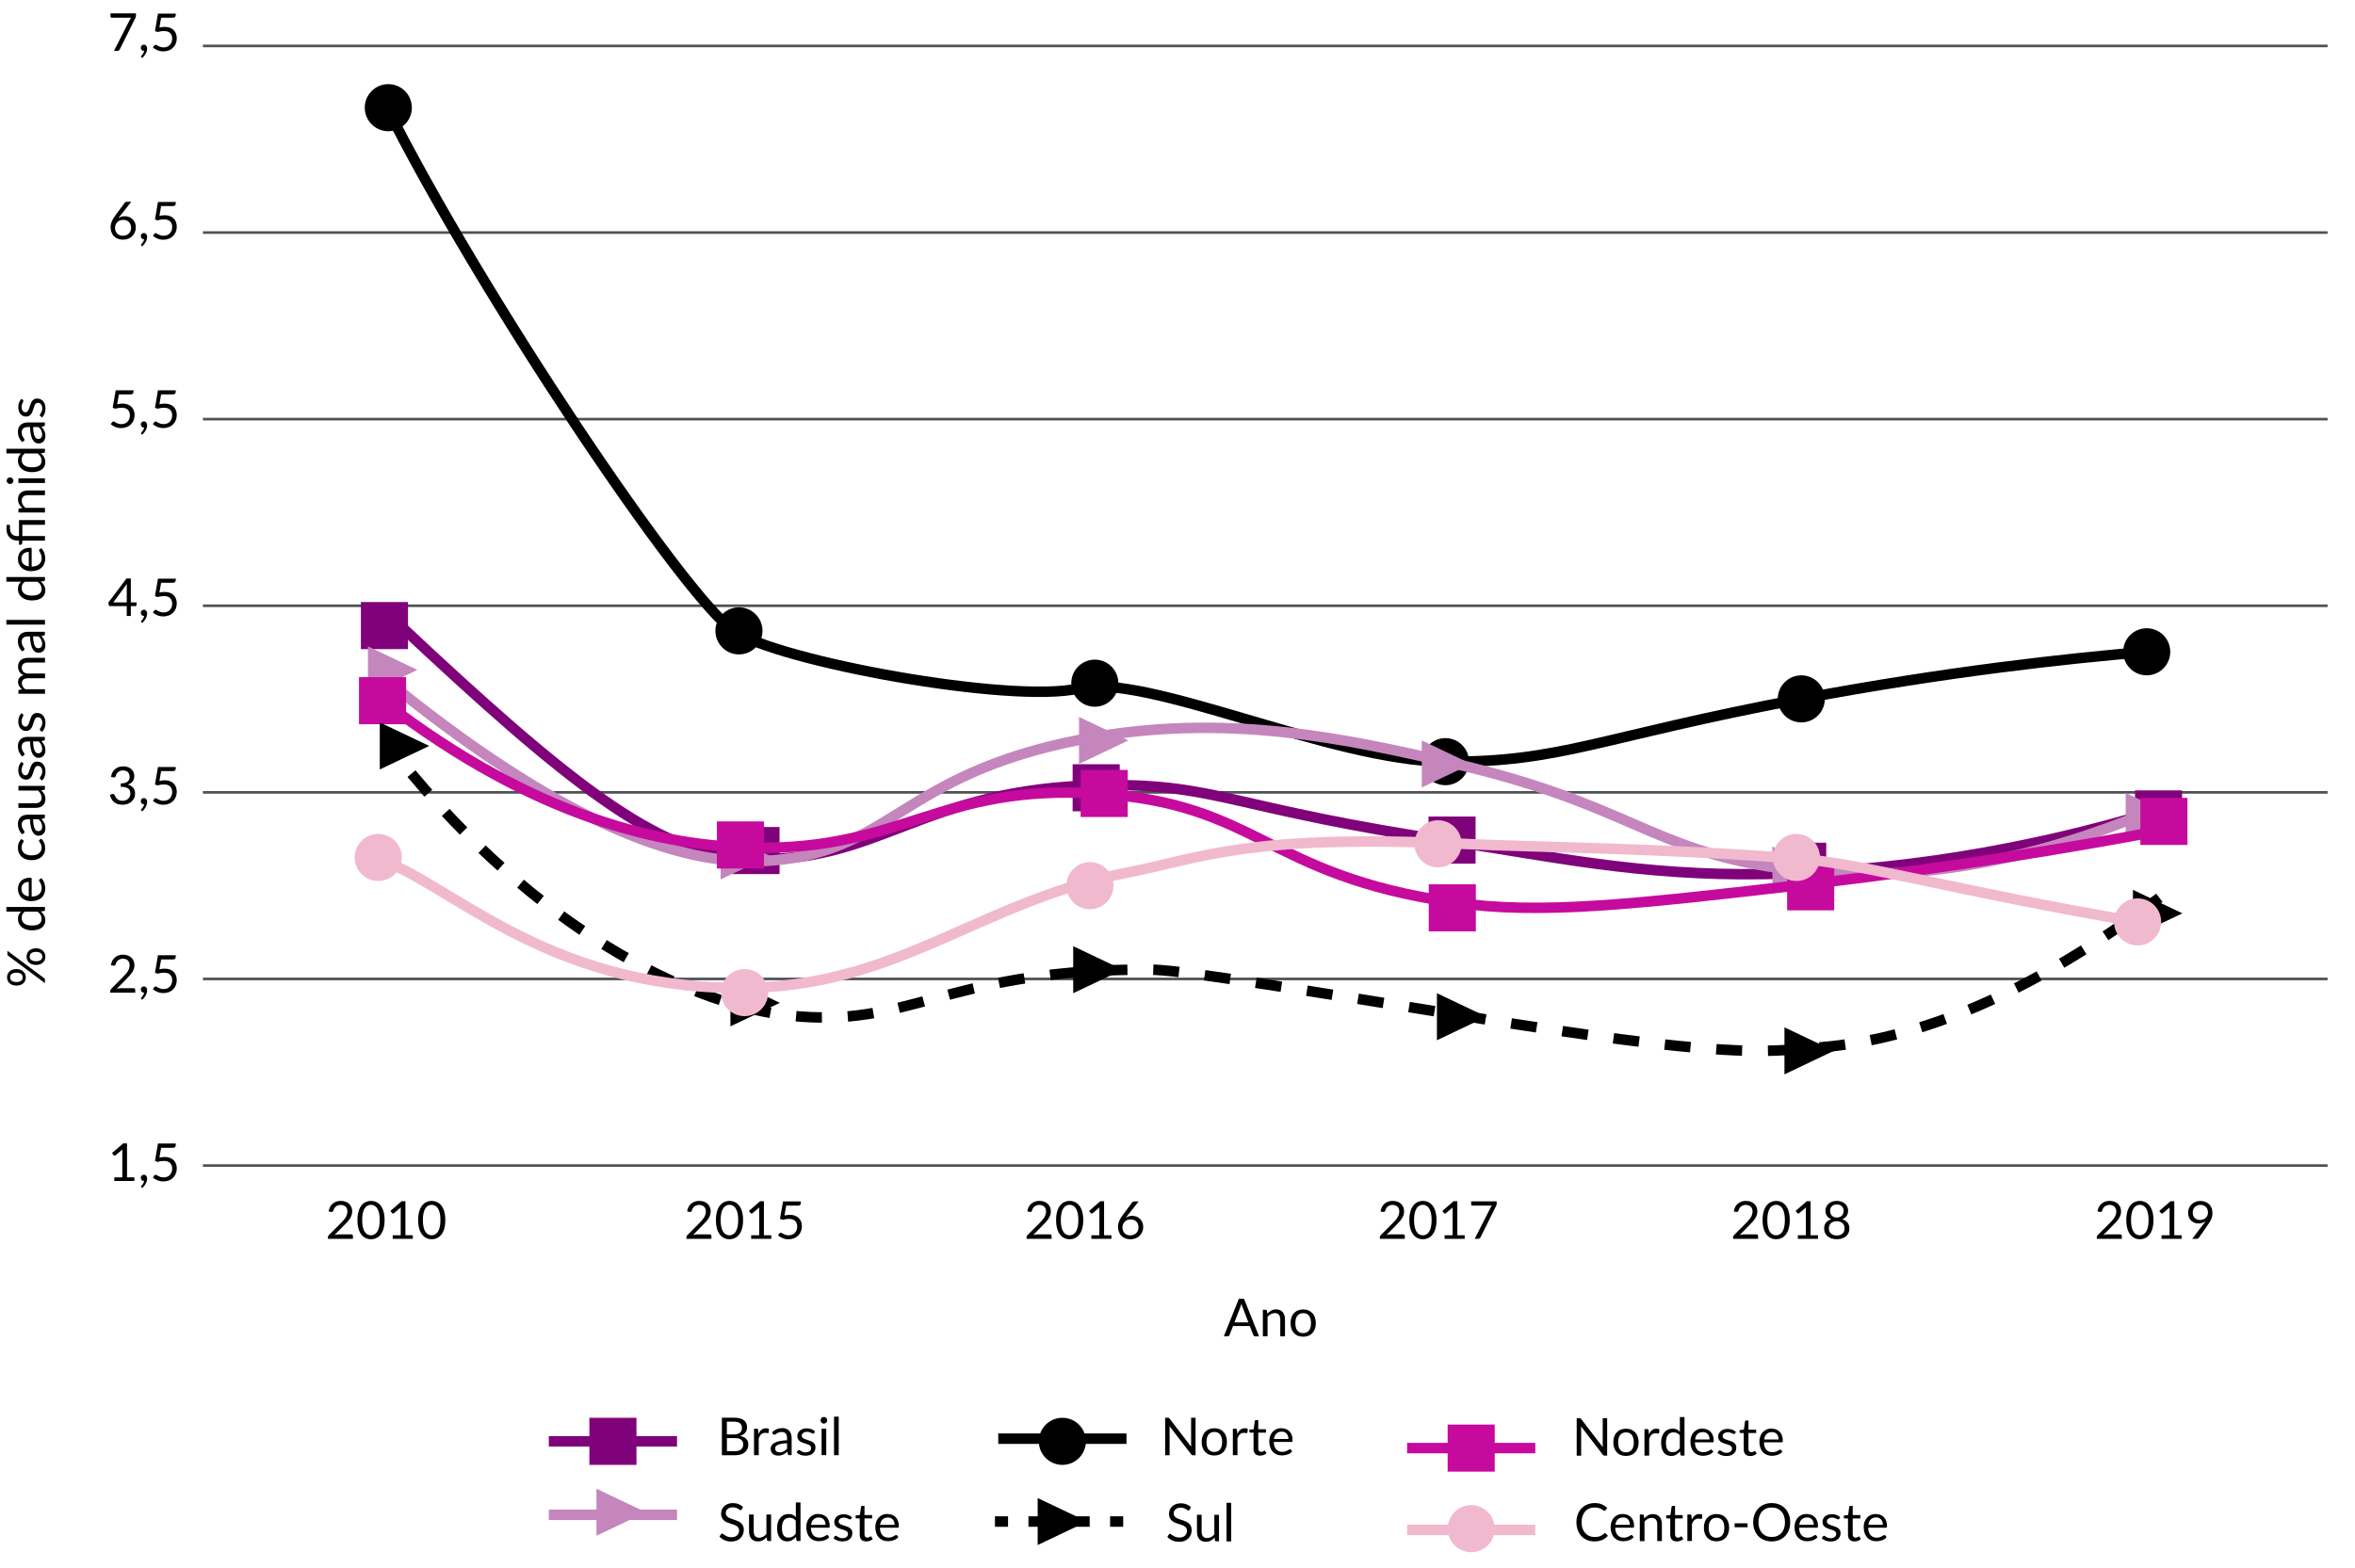 <?xml version="1.0" encoding="UTF-8"?><svg id="a" xmlns="http://www.w3.org/2000/svg" viewBox="0 0 450 299.62"><defs><style>.b{fill:#f1b9ce;}.c,.d,.e,.f,.g,.h,.i,.j,.k{stroke-miterlimit:10;}.c,.d,.e,.f,.g,.h,.i,.k{fill:none;}.c,.d,.e,.g,.h,.i,.j,.k{stroke-width:2px;}.c,.j{stroke:#80027a;}.d{stroke:#f1b9ce;}.e{stroke:#c60a9e;}.f{stroke:#4f5254;stroke-width:.5px;}.g{stroke-dasharray:0 0 3.9 3.9;}.g,.i,.k{stroke:#000;}.h{stroke:#c486bd;}.l{fill:#c60a9e;}.k{stroke-dasharray:0 0 4.94 4.94;}.m{fill:#c486bd;}.n{fill:#80027a;}</style></defs><g><path d="M3.15,185.22c.28,0,.53,.04,.75,.13,.22,.09,.41,.2,.56,.35,.15,.15,.27,.31,.35,.5s.12,.39,.12,.61-.04,.43-.12,.62-.2,.36-.35,.5c-.15,.14-.34,.25-.56,.33s-.47,.12-.75,.12-.54-.04-.77-.12c-.22-.08-.41-.19-.56-.33-.15-.14-.27-.31-.35-.5-.08-.19-.12-.4-.12-.62s.04-.44,.12-.63c.08-.19,.2-.36,.35-.5,.15-.14,.34-.26,.56-.34,.22-.08,.48-.12,.77-.12Zm-1.58-2.54s-.08-.07-.11-.12c-.03-.04-.04-.11-.04-.18v-.65l7.02,5.24s.08,.07,.11,.12c.03,.05,.04,.1,.04,.17v.65l-7.01-5.23Zm1.58,3.23c-.22,0-.41,.02-.56,.07-.15,.05-.28,.11-.38,.19-.1,.08-.17,.18-.21,.29-.04,.11-.06,.23-.06,.35s.02,.24,.06,.35c.04,.11,.11,.2,.21,.28,.1,.08,.22,.14,.38,.19,.15,.05,.34,.07,.56,.07s.4-.02,.55-.07c.15-.05,.27-.11,.37-.19,.1-.08,.16-.17,.21-.28,.04-.11,.06-.22,.06-.35s-.02-.24-.06-.35c-.04-.11-.11-.21-.21-.29-.09-.08-.22-.15-.37-.19-.15-.05-.34-.07-.55-.07Zm3.74-4.66c.28,0,.53,.04,.75,.13,.22,.09,.41,.2,.56,.35,.15,.15,.27,.31,.35,.51,.08,.19,.12,.39,.12,.61,0,.23-.04,.44-.12,.63-.08,.19-.2,.36-.35,.5-.15,.14-.34,.25-.56,.33-.22,.08-.47,.12-.75,.12s-.54-.04-.77-.12c-.22-.08-.41-.19-.57-.33-.15-.14-.27-.31-.35-.5-.08-.19-.12-.4-.12-.63s.04-.43,.12-.63c.08-.2,.2-.36,.35-.51,.15-.14,.34-.25,.57-.33,.23-.08,.48-.12,.77-.12Zm0,.69c-.22,0-.41,.02-.56,.07-.15,.05-.28,.11-.38,.19s-.17,.18-.21,.29c-.04,.11-.07,.23-.07,.35s.02,.24,.07,.35c.04,.11,.11,.2,.21,.28s.22,.14,.38,.19c.16,.04,.34,.07,.56,.07s.4-.02,.55-.07c.15-.04,.27-.11,.37-.19,.09-.08,.16-.17,.21-.28,.04-.11,.06-.22,.06-.35s-.02-.24-.06-.35c-.04-.11-.11-.21-.21-.29-.1-.08-.22-.15-.37-.19-.15-.05-.33-.07-.55-.07Z"/><path d="M8.59,173.89c0,.13-.06,.21-.18,.24l-.62,.08c.26,.22,.47,.46,.63,.74,.16,.28,.24,.6,.24,.96,0,.29-.05,.55-.17,.79-.11,.24-.28,.44-.49,.6-.22,.17-.49,.3-.81,.39-.32,.09-.7,.13-1.12,.13-.37,0-.72-.05-1.04-.15-.32-.1-.6-.24-.84-.43-.24-.19-.42-.42-.56-.69-.13-.27-.2-.58-.2-.92,0-.31,.05-.58,.16-.8,.1-.22,.25-.42,.44-.59H1.22v-.89h7.37v.53Zm-.65,1.73c0-.29-.07-.55-.2-.77-.13-.22-.32-.42-.56-.6h-2.45c-.22,.17-.38,.35-.46,.54s-.13,.41-.13,.65c0,.47,.17,.83,.5,1.08s.82,.38,1.44,.38c.33,0,.61-.03,.85-.08,.23-.06,.43-.14,.58-.25,.15-.11,.26-.25,.33-.4,.07-.16,.11-.34,.11-.54Z"/><path d="M3.44,169.88c0-.3,.05-.58,.15-.84,.1-.26,.25-.48,.44-.67,.19-.19,.43-.34,.71-.44,.28-.11,.6-.16,.96-.16,.14,0,.23,.02,.28,.04,.05,.03,.07,.09,.07,.17v3.39c.32,0,.6-.05,.84-.13,.24-.08,.43-.19,.59-.33,.16-.14,.28-.31,.36-.5s.12-.41,.12-.65c0-.22-.03-.42-.08-.58-.05-.16-.11-.3-.17-.42s-.12-.21-.17-.29c-.05-.08-.08-.15-.08-.2,0-.07,.03-.13,.08-.17l.33-.25c.13,.11,.25,.24,.35,.4,.1,.15,.18,.32,.24,.49,.06,.18,.11,.36,.14,.54,.03,.19,.05,.37,.05,.55,0,.35-.06,.67-.18,.97-.12,.29-.29,.55-.52,.76-.23,.22-.51,.38-.85,.5-.34,.12-.72,.18-1.16,.18-.35,0-.68-.05-.99-.16-.31-.11-.57-.26-.8-.47-.22-.2-.4-.45-.53-.75-.13-.29-.19-.62-.19-.99Zm.66-.02c0,.43,.12,.77,.37,1.01,.25,.25,.59,.4,1.03,.46v-2.77c-.21,0-.4,.03-.57,.09-.17,.06-.32,.14-.45,.25s-.22,.25-.29,.41c-.07,.16-.1,.34-.1,.55Z"/><path d="M4.42,160.59s.06,.05,.08,.08,.03,.06,.03,.11c0,.05-.02,.1-.06,.17-.04,.06-.09,.13-.14,.22s-.1,.2-.14,.32c-.04,.13-.06,.29-.06,.47,0,.25,.04,.47,.13,.66s.22,.35,.38,.48c.17,.13,.37,.22,.6,.29,.24,.07,.5,.1,.79,.1s.58-.04,.82-.1,.44-.17,.6-.3c.16-.13,.29-.28,.37-.46,.08-.18,.13-.39,.13-.61s-.03-.4-.08-.54c-.05-.14-.11-.26-.17-.35-.06-.09-.12-.17-.17-.23-.05-.06-.08-.12-.08-.18,0-.07,.03-.13,.08-.17l.33-.25c.14,.11,.25,.23,.35,.38,.1,.14,.18,.29,.24,.45,.07,.16,.11,.33,.14,.51,.03,.18,.04,.36,.04,.54,0,.32-.06,.61-.17,.88-.12,.27-.29,.51-.51,.71-.22,.2-.49,.36-.82,.47-.32,.11-.69,.17-1.1,.17-.38,0-.72-.05-1.04-.16-.32-.1-.6-.26-.83-.46-.23-.2-.41-.45-.54-.75-.13-.29-.2-.63-.2-1.02,0-.36,.06-.67,.17-.94,.12-.27,.28-.51,.49-.72l.32,.23Z"/><path d="M8.59,156.12c0,.09-.01,.15-.04,.2-.03,.05-.08,.08-.17,.11l-.47,.1c.12,.13,.23,.26,.32,.39,.09,.13,.17,.26,.24,.4,.06,.14,.12,.29,.15,.45,.04,.16,.05,.33,.05,.53s-.03,.38-.08,.56c-.05,.17-.14,.32-.25,.45-.11,.13-.25,.23-.42,.31-.17,.08-.37,.11-.6,.11-.2,0-.39-.05-.58-.17-.18-.11-.35-.29-.49-.53s-.26-.57-.35-.97c-.09-.4-.14-.88-.16-1.46h-.4c-.39,0-.69,.08-.89,.26-.2,.17-.3,.42-.3,.74,0,.22,.03,.4,.08,.55s.12,.28,.19,.38c.07,.11,.13,.2,.18,.28,.05,.08,.08,.16,.08,.23,0,.06-.02,.11-.05,.15-.03,.04-.07,.08-.12,.11l-.29,.16c-.27-.28-.47-.58-.6-.9s-.2-.68-.2-1.08c0-.28,.05-.53,.14-.75,.09-.22,.22-.4,.39-.56,.17-.15,.37-.26,.6-.34,.24-.08,.5-.11,.78-.11h3.24v.4Zm-.54,1.91c0-.16-.02-.3-.05-.43-.03-.13-.08-.25-.13-.37s-.13-.23-.21-.33-.18-.21-.29-.31h-1.05c.01,.41,.05,.76,.1,1.05,.05,.29,.12,.52,.2,.71,.08,.18,.18,.31,.29,.39,.11,.08,.24,.12,.38,.12s.25-.02,.35-.06c.1-.04,.18-.1,.24-.18,.06-.08,.11-.16,.14-.27,.03-.1,.04-.21,.04-.33Z"/><path d="M3.52,153.53h3.23c.38,0,.68-.09,.89-.26,.21-.17,.31-.44,.31-.8,0-.26-.06-.51-.19-.74-.12-.23-.29-.44-.51-.63H3.52v-.89h5.07v.53c0,.13-.06,.21-.18,.24l-.54,.07c.24,.22,.44,.47,.59,.74s.22,.59,.22,.94c0,.28-.05,.52-.14,.73-.09,.21-.22,.39-.39,.53-.17,.14-.37,.25-.61,.32-.24,.07-.5,.11-.79,.11H3.52v-.89Z"/><path d="M4.36,145.84c.07,.04,.11,.1,.11,.18,0,.05-.02,.11-.05,.17-.04,.06-.08,.14-.12,.23s-.09,.2-.12,.33c-.04,.13-.06,.28-.06,.45,0,.15,.02,.29,.06,.41,.04,.12,.09,.22,.16,.31s.14,.15,.23,.2c.09,.04,.18,.07,.29,.07,.13,0,.24-.04,.33-.11,.09-.07,.16-.17,.23-.3,.06-.12,.12-.26,.17-.42s.1-.32,.16-.48c.05-.17,.12-.33,.18-.48,.07-.16,.15-.3,.25-.42,.1-.12,.22-.22,.37-.3,.14-.07,.32-.11,.52-.11,.23,0,.45,.04,.65,.12s.37,.21,.51,.37c.14,.16,.26,.36,.34,.6,.08,.24,.12,.51,.12,.82,0,.35-.06,.67-.17,.96s-.26,.53-.44,.73l-.34-.21s-.08-.06-.1-.1c-.02-.04-.03-.08-.03-.14,0-.06,.02-.12,.07-.19,.05-.07,.1-.15,.16-.24,.06-.1,.11-.21,.16-.35s.07-.31,.07-.51c0-.17-.02-.33-.07-.46s-.11-.24-.18-.33c-.08-.09-.17-.15-.27-.19s-.21-.06-.32-.06c-.14,0-.26,.04-.35,.11-.09,.08-.17,.17-.23,.3-.06,.12-.12,.26-.17,.42s-.1,.32-.15,.48c-.05,.17-.11,.33-.18,.48-.07,.16-.15,.3-.26,.42-.1,.12-.23,.22-.38,.3-.15,.08-.34,.11-.55,.11-.19,0-.38-.04-.56-.12s-.33-.2-.47-.35-.24-.34-.32-.56c-.08-.22-.12-.48-.12-.77,0-.33,.05-.63,.16-.9s.25-.49,.43-.69l.33,.2Z"/><path d="M8.59,141.24c0,.09-.01,.15-.04,.2-.03,.05-.08,.08-.17,.11l-.47,.1c.12,.13,.23,.26,.32,.39,.09,.13,.17,.26,.24,.4,.06,.14,.12,.29,.15,.45,.04,.16,.05,.33,.05,.53s-.03,.38-.08,.56c-.05,.17-.14,.32-.25,.45-.11,.13-.25,.23-.42,.31-.17,.08-.37,.11-.6,.11-.2,0-.39-.05-.58-.17-.18-.11-.35-.29-.49-.53s-.26-.57-.35-.97c-.09-.4-.14-.88-.16-1.46h-.4c-.39,0-.69,.08-.89,.26-.2,.17-.3,.42-.3,.74,0,.22,.03,.4,.08,.55s.12,.28,.19,.38c.07,.11,.13,.2,.18,.28,.05,.08,.08,.16,.08,.23,0,.06-.02,.11-.05,.15-.03,.04-.07,.08-.12,.11l-.29,.16c-.27-.28-.47-.58-.6-.9s-.2-.68-.2-1.08c0-.28,.05-.53,.14-.75,.09-.22,.22-.4,.39-.56,.17-.15,.37-.26,.6-.34,.24-.08,.5-.11,.78-.11h3.24v.4Zm-.54,1.91c0-.16-.02-.3-.05-.43-.03-.13-.08-.25-.13-.37s-.13-.23-.21-.33-.18-.21-.29-.31h-1.05c.01,.41,.05,.76,.1,1.05,.05,.29,.12,.52,.2,.71,.08,.18,.18,.31,.29,.39,.11,.08,.24,.12,.38,.12s.25-.02,.35-.06c.1-.04,.18-.1,.24-.18,.06-.08,.11-.16,.14-.27,.03-.1,.04-.21,.04-.33Z"/><path d="M4.36,136.54c.07,.04,.11,.1,.11,.18,0,.05-.02,.11-.05,.17-.04,.06-.08,.14-.12,.23s-.09,.2-.12,.33c-.04,.13-.06,.28-.06,.45,0,.15,.02,.29,.06,.41,.04,.12,.09,.22,.16,.31s.14,.15,.23,.2c.09,.04,.18,.07,.29,.07,.13,0,.24-.04,.33-.11,.09-.07,.16-.17,.23-.3,.06-.12,.12-.26,.17-.42s.1-.32,.16-.48c.05-.17,.12-.33,.18-.48,.07-.16,.15-.3,.25-.42,.1-.12,.22-.22,.37-.3,.14-.07,.32-.11,.52-.11,.23,0,.45,.04,.65,.12s.37,.21,.51,.37c.14,.16,.26,.36,.34,.6,.08,.24,.12,.51,.12,.82,0,.35-.06,.67-.17,.96s-.26,.53-.44,.73l-.34-.21s-.08-.06-.1-.1c-.02-.04-.03-.08-.03-.14,0-.06,.02-.12,.07-.19,.05-.07,.1-.15,.16-.24,.06-.1,.11-.21,.16-.35s.07-.31,.07-.51c0-.17-.02-.33-.07-.46s-.11-.24-.18-.33c-.08-.09-.17-.15-.27-.19s-.21-.06-.32-.06c-.14,0-.26,.04-.35,.11-.09,.08-.17,.17-.23,.3-.06,.12-.12,.26-.17,.42s-.1,.32-.15,.48c-.05,.17-.11,.33-.18,.48-.07,.16-.15,.3-.26,.42-.1,.12-.23,.22-.38,.3-.15,.08-.34,.11-.55,.11-.19,0-.38-.04-.56-.12s-.33-.2-.47-.35-.24-.34-.32-.56c-.08-.22-.12-.48-.12-.77,0-.33,.05-.63,.16-.9s.25-.49,.43-.69l.33,.2Z"/><path d="M8.59,132.6H3.52v-.54c0-.13,.06-.2,.19-.23l.52-.06c-.23-.19-.42-.4-.56-.63s-.22-.5-.22-.81c0-.34,.1-.62,.29-.83,.19-.21,.45-.36,.77-.46-.18-.07-.34-.17-.48-.28-.13-.12-.24-.24-.33-.39-.09-.14-.15-.3-.19-.46s-.06-.33-.06-.49c0-.27,.04-.5,.13-.71,.08-.21,.21-.38,.37-.53,.16-.15,.37-.26,.6-.33s.51-.12,.82-.12h3.23v.9h-3.23c-.4,0-.7,.09-.9,.26s-.31,.42-.31,.75c0,.15,.03,.29,.08,.42s.13,.25,.23,.35c.1,.1,.23,.18,.38,.24,.15,.06,.33,.09,.53,.09h3.23v.9h-3.23c-.41,0-.71,.08-.91,.25-.2,.16-.3,.4-.3,.71,0,.22,.06,.42,.18,.61,.12,.19,.28,.36,.48,.52h3.77v.9Z"/><path d="M8.59,121.16c0,.09-.01,.15-.04,.2-.03,.05-.08,.08-.17,.11l-.47,.1c.12,.13,.23,.26,.32,.39,.09,.13,.17,.26,.24,.4,.06,.14,.12,.29,.15,.45,.04,.16,.05,.33,.05,.53s-.03,.38-.08,.56c-.05,.17-.14,.32-.25,.45-.11,.13-.25,.23-.42,.31-.17,.08-.37,.11-.6,.11-.2,0-.39-.05-.58-.17-.18-.11-.35-.29-.49-.53s-.26-.57-.35-.97c-.09-.4-.14-.88-.16-1.46h-.4c-.39,0-.69,.08-.89,.26-.2,.17-.3,.42-.3,.74,0,.22,.03,.4,.08,.55s.12,.28,.19,.38c.07,.11,.13,.2,.18,.28,.05,.08,.08,.16,.08,.23,0,.06-.02,.11-.05,.15-.03,.04-.07,.08-.12,.11l-.29,.16c-.27-.28-.47-.58-.6-.9s-.2-.68-.2-1.08c0-.28,.05-.53,.14-.75,.09-.22,.22-.4,.39-.56,.17-.15,.37-.26,.6-.34,.24-.08,.5-.11,.78-.11h3.24v.4Zm-.54,1.91c0-.16-.02-.3-.05-.43-.03-.13-.08-.25-.13-.37s-.13-.23-.21-.33-.18-.21-.29-.31h-1.05c.01,.41,.05,.76,.1,1.05,.05,.29,.12,.52,.2,.71,.08,.18,.18,.31,.29,.39,.11,.08,.24,.12,.38,.12s.25-.02,.35-.06c.1-.04,.18-.1,.24-.18,.06-.08,.11-.16,.14-.27,.03-.1,.04-.21,.04-.33Z"/><path d="M1.22,118.49h7.37v.89H1.22v-.89Z"/><path d="M8.59,110.83c0,.13-.06,.21-.18,.24l-.62,.08c.26,.22,.47,.46,.63,.74,.16,.28,.24,.6,.24,.96,0,.29-.05,.55-.17,.79-.11,.24-.28,.44-.49,.6-.22,.17-.49,.3-.81,.39-.32,.09-.7,.13-1.12,.13-.37,0-.72-.05-1.04-.15-.32-.1-.6-.24-.84-.43-.24-.19-.42-.42-.56-.69-.13-.27-.2-.58-.2-.92,0-.31,.05-.58,.16-.8,.1-.22,.25-.42,.44-.59H1.22v-.89h7.37v.53Zm-.65,1.73c0-.29-.07-.55-.2-.77-.13-.22-.32-.42-.56-.6h-2.45c-.22,.17-.38,.35-.46,.54s-.13,.41-.13,.65c0,.47,.17,.83,.5,1.08s.82,.38,1.44,.38c.33,0,.61-.03,.85-.08,.23-.06,.43-.14,.58-.25,.15-.11,.26-.25,.33-.4,.07-.16,.11-.34,.11-.54Z"/><path d="M3.44,106.81c0-.3,.05-.58,.15-.84,.1-.26,.25-.48,.44-.67,.19-.19,.43-.34,.71-.44,.28-.11,.6-.16,.96-.16,.14,0,.23,.02,.28,.04,.05,.03,.07,.09,.07,.17v3.39c.32,0,.6-.05,.84-.13,.24-.08,.43-.19,.59-.33,.16-.14,.28-.31,.36-.5s.12-.41,.12-.65c0-.22-.03-.42-.08-.58-.05-.16-.11-.3-.17-.42s-.12-.21-.17-.29c-.05-.08-.08-.15-.08-.2,0-.07,.03-.13,.08-.17l.33-.25c.13,.11,.25,.24,.35,.4,.1,.15,.18,.32,.24,.49,.06,.18,.11,.36,.14,.54,.03,.19,.05,.37,.05,.55,0,.35-.06,.67-.18,.97-.12,.29-.29,.55-.52,.76-.23,.22-.51,.38-.85,.5-.34,.12-.72,.18-1.16,.18-.35,0-.68-.05-.99-.16-.31-.11-.57-.26-.8-.47-.22-.2-.4-.45-.53-.75-.13-.29-.19-.62-.19-.99Zm.66-.02c0,.43,.12,.77,.37,1.01,.25,.25,.59,.4,1.03,.46v-2.77c-.21,0-.4,.03-.57,.09-.17,.06-.32,.14-.45,.25s-.22,.25-.29,.41c-.07,.16-.1,.34-.1,.55Z"/><path d="M8.59,103.33H4.28l-.06,.56c-.02,.07-.04,.13-.08,.17-.04,.04-.09,.06-.15,.06h-.36v-.8h-.28c-.31,0-.59-.05-.85-.15s-.48-.24-.67-.44c-.19-.19-.33-.43-.44-.72-.1-.29-.15-.62-.15-1,0-.13,0-.26,.02-.39,.02-.13,.04-.25,.08-.34l.46,.04s.06,.02,.07,.04c.01,.02,.02,.05,.03,.09,0,.04,0,.08,0,.14,0,.06,0,.12,0,.19,0,.59,.12,1.02,.37,1.29,.24,.27,.61,.4,1.11,.4h.25v-3.06h4.96v.9H4.27v2.14h4.32v.89Z"/><path d="M8.59,97.95H3.52v-.54c0-.13,.06-.2,.19-.23l.55-.07c-.24-.22-.44-.47-.59-.74-.15-.27-.23-.59-.23-.94,0-.28,.05-.52,.14-.73,.09-.21,.22-.39,.39-.53,.17-.14,.37-.25,.61-.32,.24-.07,.5-.11,.78-.11h3.23v.9h-3.23c-.38,0-.68,.09-.89,.26-.21,.18-.32,.44-.32,.8,0,.27,.06,.51,.19,.74,.13,.23,.3,.44,.52,.63h3.73v.9Z"/><path d="M1.93,91.24c.09,0,.17,.02,.24,.05,.08,.04,.14,.08,.2,.14,.06,.06,.1,.13,.14,.21s.05,.16,.05,.25-.02,.17-.05,.24c-.03,.07-.08,.14-.14,.2-.06,.06-.12,.1-.2,.13-.07,.03-.16,.05-.24,.05s-.17-.02-.25-.05c-.08-.03-.15-.08-.21-.13-.06-.06-.1-.12-.14-.2-.03-.08-.05-.16-.05-.24s.02-.17,.05-.25,.08-.15,.14-.21c.06-.06,.13-.1,.21-.14,.08-.03,.16-.05,.25-.05Zm1.59,.19h5.07v.89H3.52v-.89Z"/><path d="M8.59,86.31c0,.13-.06,.21-.18,.24l-.62,.08c.26,.22,.47,.46,.63,.74,.16,.28,.24,.6,.24,.96,0,.29-.05,.55-.17,.79-.11,.24-.28,.44-.49,.6-.22,.17-.49,.3-.81,.39-.32,.09-.7,.13-1.12,.13-.37,0-.72-.05-1.04-.15-.32-.1-.6-.24-.84-.43-.24-.19-.42-.42-.56-.69-.13-.27-.2-.58-.2-.92,0-.31,.05-.58,.16-.8,.1-.22,.25-.42,.44-.59H1.22v-.89h7.37v.53Zm-.65,1.73c0-.29-.07-.55-.2-.77-.13-.22-.32-.42-.56-.6h-2.45c-.22,.17-.38,.35-.46,.54s-.13,.41-.13,.65c0,.47,.17,.83,.5,1.08s.82,.38,1.44,.38c.33,0,.61-.03,.85-.08,.23-.06,.43-.14,.58-.25,.15-.11,.26-.25,.33-.4,.07-.16,.11-.34,.11-.54Z"/><path d="M8.59,81.15c0,.09-.01,.15-.04,.2-.03,.05-.08,.08-.17,.11l-.47,.1c.12,.13,.23,.26,.32,.39,.09,.13,.17,.26,.24,.4,.06,.14,.12,.29,.15,.45,.04,.16,.05,.33,.05,.53s-.03,.38-.08,.56c-.05,.17-.14,.32-.25,.45-.11,.13-.25,.23-.42,.31-.17,.08-.37,.11-.6,.11-.2,0-.39-.05-.58-.17-.18-.11-.35-.29-.49-.53s-.26-.57-.35-.97c-.09-.4-.14-.88-.16-1.46h-.4c-.39,0-.69,.08-.89,.26-.2,.17-.3,.42-.3,.74,0,.22,.03,.4,.08,.55s.12,.28,.19,.38c.07,.11,.13,.2,.18,.28,.05,.08,.08,.16,.08,.23,0,.06-.02,.11-.05,.15-.03,.04-.07,.08-.12,.11l-.29,.16c-.27-.28-.47-.58-.6-.9s-.2-.68-.2-1.08c0-.28,.05-.53,.14-.75,.09-.22,.22-.4,.39-.56,.17-.15,.37-.26,.6-.34,.24-.08,.5-.11,.78-.11h3.24v.4Zm-.54,1.91c0-.16-.02-.3-.05-.43-.03-.13-.08-.25-.13-.37s-.13-.23-.21-.33-.18-.21-.29-.31h-1.05c.01,.41,.05,.76,.1,1.05,.05,.29,.12,.52,.2,.71,.08,.18,.18,.31,.29,.39,.11,.08,.24,.12,.38,.12s.25-.02,.35-.06c.1-.04,.18-.1,.24-.18,.06-.08,.11-.16,.14-.27,.03-.1,.04-.21,.04-.33Z"/><path d="M4.36,76.45c.07,.04,.11,.1,.11,.18,0,.05-.02,.11-.05,.17-.04,.06-.08,.14-.12,.23s-.09,.2-.12,.33c-.04,.13-.06,.28-.06,.45,0,.15,.02,.29,.06,.41,.04,.12,.09,.22,.16,.31s.14,.15,.23,.2c.09,.04,.18,.07,.29,.07,.13,0,.24-.04,.33-.11,.09-.07,.16-.17,.23-.3,.06-.12,.12-.26,.17-.42s.1-.32,.16-.48c.05-.17,.12-.33,.18-.48,.07-.16,.15-.3,.25-.42,.1-.12,.22-.22,.37-.3,.14-.07,.32-.11,.52-.11,.23,0,.45,.04,.65,.12s.37,.21,.51,.37c.14,.16,.26,.36,.34,.6,.08,.24,.12,.51,.12,.82,0,.35-.06,.67-.17,.96s-.26,.53-.44,.73l-.34-.21s-.08-.06-.1-.1c-.02-.04-.03-.08-.03-.14,0-.06,.02-.12,.07-.19,.05-.07,.1-.15,.16-.24,.06-.1,.11-.21,.16-.35s.07-.31,.07-.51c0-.17-.02-.33-.07-.46s-.11-.24-.18-.33c-.08-.09-.17-.15-.27-.19s-.21-.06-.32-.06c-.14,0-.26,.04-.35,.11-.09,.08-.17,.17-.23,.3-.06,.12-.12,.26-.17,.42s-.1,.32-.15,.48c-.05,.17-.11,.33-.18,.48-.07,.16-.15,.3-.26,.42-.1,.12-.23,.22-.38,.3-.15,.08-.34,.11-.55,.11-.19,0-.38-.04-.56-.12s-.33-.2-.47-.35-.24-.34-.32-.56c-.08-.22-.12-.48-.12-.77,0-.33,.05-.63,.16-.9s.25-.49,.43-.69l.33,.2Z"/></g><g><path d="M240.57,255.42h-.75c-.09,0-.16-.02-.21-.07-.05-.04-.09-.1-.12-.17l-.67-1.73h-3.21l-.67,1.73c-.02,.06-.06,.11-.12,.16s-.13,.07-.21,.07h-.75l2.87-7.17h.98l2.87,7.17Zm-4.7-2.66h2.68l-1.12-2.92c-.04-.09-.07-.19-.11-.3-.03-.11-.07-.24-.11-.37-.03,.13-.07,.25-.1,.37-.04,.12-.07,.22-.11,.3l-1.12,2.91Z"/><path d="M241.31,255.42v-5.07h.54c.13,0,.21,.06,.24,.19l.07,.55c.22-.24,.47-.44,.74-.59,.27-.15,.59-.23,.95-.23,.28,0,.52,.05,.73,.14,.21,.09,.39,.22,.53,.39,.14,.17,.25,.37,.32,.61,.07,.24,.11,.5,.11,.78v3.23h-.9v-3.23c0-.38-.09-.68-.26-.89-.17-.21-.44-.32-.8-.32-.27,0-.51,.06-.74,.19-.23,.13-.44,.3-.63,.51v3.73h-.9Z"/><path d="M249.02,250.28c.37,0,.7,.06,1,.19,.3,.12,.55,.3,.76,.52s.37,.5,.48,.82c.11,.32,.17,.68,.17,1.08s-.05,.76-.17,1.08-.27,.59-.48,.82c-.21,.23-.46,.4-.76,.52-.3,.12-.63,.18-1,.18s-.71-.06-1.01-.18c-.3-.12-.55-.3-.76-.52-.21-.23-.37-.5-.48-.82s-.17-.68-.17-1.08,.06-.76,.17-1.08c.11-.32,.27-.6,.48-.82s.46-.4,.76-.52c.3-.12,.63-.19,1.01-.19Zm0,4.52c.5,0,.87-.17,1.12-.5,.25-.33,.37-.8,.37-1.4s-.12-1.07-.37-1.41c-.25-.34-.62-.5-1.12-.5-.25,0-.47,.04-.66,.13-.19,.09-.34,.21-.47,.38s-.22,.36-.28,.6c-.06,.24-.09,.51-.09,.81,0,.6,.12,1.07,.37,1.4,.25,.33,.63,.5,1.13,.5Z"/></g><g><path d="M137.94,278.14v-7.17h2.29c.44,0,.82,.04,1.14,.13,.32,.09,.58,.21,.79,.37s.36,.36,.45,.59c.1,.23,.14,.49,.14,.78,0,.18-.03,.35-.08,.51-.06,.16-.14,.32-.25,.46-.11,.14-.25,.27-.42,.38-.17,.11-.37,.2-.59,.27,.52,.1,.92,.29,1.18,.56,.27,.27,.4,.63,.4,1.08,0,.3-.05,.58-.17,.83s-.27,.46-.49,.65c-.22,.18-.48,.32-.79,.42-.31,.1-.67,.15-1.07,.15h-2.53Zm.96-3.96h1.28c.27,0,.51-.03,.71-.09,.2-.06,.37-.14,.5-.25,.13-.11,.23-.24,.29-.39,.06-.15,.09-.32,.09-.5,0-.42-.13-.73-.38-.93-.25-.2-.65-.29-1.18-.29h-1.32v2.44Zm0,.69v2.5h1.55c.28,0,.51-.03,.71-.1,.2-.06,.36-.15,.49-.27,.13-.12,.22-.25,.28-.41,.06-.16,.09-.33,.09-.52,0-.37-.13-.66-.39-.88s-.66-.32-1.18-.32h-1.55Z"/><path d="M144.08,278.14v-5.06h.51c.1,0,.16,.02,.2,.05s.06,.1,.08,.19l.05,.77c.16-.35,.36-.62,.59-.81s.52-.29,.86-.29c.11,0,.21,.01,.31,.03,.1,.02,.19,.06,.26,.11l-.06,.67c-.02,.08-.07,.12-.15,.12-.05,0-.12,0-.21-.03-.09-.02-.19-.03-.3-.03-.16,0-.3,.02-.43,.07-.13,.05-.24,.12-.34,.21-.1,.09-.19,.2-.26,.34-.08,.13-.15,.29-.21,.46v3.2h-.89Z"/><path d="M150.86,278.14c-.09,0-.15-.01-.2-.04s-.08-.08-.11-.17l-.1-.47c-.13,.12-.26,.23-.39,.32s-.26,.17-.4,.24c-.14,.06-.29,.12-.45,.15-.16,.04-.33,.05-.53,.05s-.38-.03-.56-.08c-.17-.06-.32-.14-.45-.25-.13-.11-.23-.25-.3-.42-.08-.17-.11-.37-.11-.6,0-.2,.05-.39,.17-.58,.11-.19,.29-.35,.53-.49s.57-.26,.97-.35c.4-.09,.88-.14,1.46-.16v-.4c0-.39-.08-.69-.25-.89-.17-.2-.42-.3-.75-.3-.22,0-.4,.03-.55,.08-.15,.06-.28,.12-.38,.19-.11,.07-.2,.13-.28,.18s-.16,.08-.23,.08c-.06,0-.11-.02-.16-.05-.04-.03-.08-.07-.11-.12l-.16-.29c.28-.27,.58-.47,.91-.61,.32-.13,.68-.2,1.08-.2,.28,0,.54,.05,.75,.14,.22,.09,.41,.22,.56,.39,.15,.17,.26,.37,.34,.61,.08,.24,.11,.5,.11,.78v3.24h-.4Zm-1.91-.54c.16,0,.3-.02,.43-.05,.13-.03,.25-.08,.37-.14,.12-.06,.22-.13,.33-.21,.1-.08,.21-.18,.31-.29v-1.05c-.41,.01-.76,.04-1.05,.1-.29,.05-.52,.12-.71,.2-.18,.08-.31,.18-.39,.29-.08,.11-.12,.24-.12,.38s.02,.25,.06,.34,.1,.18,.18,.24c.08,.06,.16,.11,.27,.14s.21,.04,.33,.04Z"/><path d="M155.56,273.91c-.04,.07-.1,.11-.19,.11-.05,0-.11-.02-.17-.05-.06-.04-.14-.08-.23-.12s-.2-.09-.33-.12c-.13-.04-.28-.06-.45-.06-.15,0-.29,.02-.41,.06-.12,.04-.22,.09-.31,.16-.08,.07-.15,.14-.2,.23-.04,.09-.07,.18-.07,.29,0,.13,.04,.24,.11,.33s.17,.16,.3,.23c.12,.06,.26,.12,.42,.17,.16,.05,.32,.1,.48,.16,.16,.05,.33,.12,.48,.18,.16,.07,.3,.15,.42,.25,.12,.1,.22,.22,.3,.37,.08,.14,.11,.32,.11,.52,0,.23-.04,.45-.12,.65-.08,.2-.21,.37-.37,.51-.16,.15-.36,.26-.6,.34s-.51,.12-.82,.12c-.35,0-.67-.06-.96-.17-.29-.12-.53-.26-.73-.44l.21-.34s.06-.08,.09-.1c.04-.02,.08-.04,.14-.04,.06,0,.12,.02,.19,.07s.15,.1,.24,.15c.1,.06,.21,.11,.35,.16s.31,.07,.51,.07c.17,0,.33-.02,.46-.07,.13-.04,.24-.11,.33-.18,.09-.08,.15-.17,.19-.27,.04-.1,.06-.21,.06-.32,0-.14-.04-.26-.11-.35-.08-.09-.17-.17-.3-.24-.12-.06-.26-.12-.42-.17-.16-.05-.32-.1-.48-.15-.17-.05-.33-.11-.49-.18-.16-.07-.3-.15-.42-.26-.12-.1-.22-.23-.3-.38-.08-.15-.11-.34-.11-.55,0-.19,.04-.38,.12-.56,.08-.18,.2-.33,.35-.47,.15-.13,.34-.24,.56-.32,.22-.08,.48-.12,.77-.12,.33,0,.63,.05,.9,.16,.27,.11,.49,.25,.69,.43l-.2,.33Z"/><path d="M158.07,271.48c0,.09-.02,.17-.05,.24s-.08,.14-.14,.2c-.06,.06-.13,.1-.21,.14-.08,.03-.16,.05-.25,.05s-.17-.02-.24-.05c-.07-.03-.14-.08-.2-.14-.06-.06-.1-.12-.13-.2s-.05-.16-.05-.24,.02-.17,.05-.25,.08-.15,.13-.21,.12-.1,.2-.14c.08-.03,.16-.05,.24-.05s.17,.02,.25,.05c.08,.03,.15,.08,.21,.14s.11,.13,.14,.21,.05,.16,.05,.25Zm-.19,1.59v5.06h-.89v-5.06h.89Z"/><path d="M160.26,270.77v7.37h-.89v-7.37h.89Z"/></g><g><path d="M223.25,270.98s.06,.01,.08,.03,.05,.03,.07,.05c.02,.02,.05,.05,.08,.08l4.14,5.4c0-.09-.01-.17-.02-.25,0-.08,0-.16,0-.23v-5.08h.85v7.17h-.49c-.08,0-.14-.01-.19-.04-.05-.03-.1-.07-.15-.13l-4.15-5.39c0,.08,.01,.17,.02,.24,0,.08,0,.15,0,.22v5.1h-.85v-7.17h.5s.08,0,.11,0Z"/><path d="M232.04,272.99c.37,0,.7,.06,1,.18,.3,.12,.55,.3,.76,.53,.21,.23,.37,.5,.48,.82,.11,.32,.17,.68,.17,1.08s-.06,.76-.17,1.08c-.11,.32-.27,.59-.48,.82-.21,.23-.46,.4-.76,.52-.3,.12-.63,.18-1,.18s-.71-.06-1.01-.18c-.3-.12-.55-.3-.76-.52-.21-.23-.37-.5-.48-.82-.11-.32-.17-.68-.17-1.08s.06-.76,.17-1.08c.11-.32,.27-.6,.48-.82,.21-.23,.46-.4,.76-.53,.3-.12,.63-.18,1.01-.18Zm0,4.52c.5,0,.87-.17,1.12-.5s.37-.8,.37-1.4-.12-1.07-.37-1.41c-.25-.34-.62-.5-1.12-.5-.25,0-.47,.04-.66,.13-.19,.09-.34,.21-.47,.38-.12,.16-.22,.36-.28,.6s-.09,.51-.09,.81c0,.6,.12,1.07,.37,1.4,.25,.33,.62,.5,1.13,.5Z"/><path d="M235.58,278.14v-5.06h.51c.1,0,.16,.02,.2,.05s.06,.1,.08,.19l.05,.77c.16-.35,.36-.62,.59-.81,.23-.2,.52-.29,.86-.29,.11,0,.21,.01,.31,.03,.1,.02,.19,.06,.26,.11l-.07,.67c-.02,.08-.07,.12-.15,.12-.05,0-.12,0-.21-.03-.09-.02-.19-.03-.31-.03-.16,0-.3,.02-.43,.07-.13,.05-.24,.12-.34,.21s-.19,.2-.26,.34c-.08,.13-.15,.29-.21,.46v3.2h-.9Z"/><path d="M240.77,278.22c-.4,0-.71-.11-.92-.33s-.32-.54-.32-.96v-3.1h-.61c-.05,0-.1-.02-.13-.05s-.06-.08-.06-.15v-.36l.83-.1,.21-1.57s.03-.09,.07-.12c.04-.03,.08-.05,.14-.05h.45v1.75h1.47v.65h-1.47v3.04c0,.21,.05,.37,.16,.47s.24,.16,.4,.16c.09,0,.17-.01,.24-.04,.07-.02,.13-.05,.18-.08,.05-.03,.09-.06,.13-.08,.04-.02,.07-.04,.09-.04,.05,0,.09,.03,.12,.08l.26,.42c-.15,.14-.34,.26-.55,.34-.22,.08-.44,.12-.67,.12Z"/><path d="M244.88,272.99c.3,0,.58,.05,.84,.15s.48,.25,.67,.44c.19,.19,.34,.43,.44,.71,.11,.28,.16,.6,.16,.96,0,.14-.02,.23-.04,.28-.03,.05-.09,.07-.17,.07h-3.38c0,.32,.05,.6,.13,.83,.08,.24,.19,.43,.33,.59,.14,.16,.31,.28,.5,.36s.41,.12,.65,.12c.22,0,.42-.03,.58-.08,.16-.05,.3-.11,.42-.17,.12-.06,.21-.12,.29-.17,.08-.05,.15-.08,.2-.08,.07,0,.13,.03,.17,.08l.25,.33c-.11,.13-.24,.25-.39,.35-.15,.1-.32,.18-.49,.24-.18,.06-.36,.11-.54,.14-.19,.03-.37,.05-.55,.05-.35,0-.67-.06-.97-.18-.29-.12-.55-.29-.76-.52-.22-.23-.38-.51-.5-.85s-.18-.72-.18-1.16c0-.35,.05-.68,.16-.99s.26-.57,.47-.8c.2-.23,.45-.4,.74-.53,.29-.13,.62-.19,.99-.19Zm.02,.65c-.43,0-.77,.12-1.01,.37-.25,.25-.4,.59-.46,1.03h2.77c0-.21-.03-.4-.09-.57-.06-.17-.14-.32-.25-.45s-.25-.22-.41-.29c-.16-.07-.34-.1-.55-.1Z"/></g><g><path d="M301.9,271.06s.06,.01,.08,.03,.05,.03,.07,.05c.02,.02,.05,.05,.08,.08l4.14,5.39c0-.09-.01-.17-.02-.25,0-.08,0-.16,0-.23v-5.08h.85v7.17h-.49c-.08,0-.14-.01-.19-.04-.05-.03-.1-.07-.15-.13l-4.15-5.4c0,.08,.01,.17,.01,.25,0,.08,0,.15,0,.22v5.11h-.85v-7.17h.5s.08,0,.11,0Z"/><path d="M310.7,273.07c.37,0,.7,.06,1,.19,.3,.12,.55,.3,.76,.52s.37,.5,.48,.82c.11,.32,.17,.68,.17,1.08s-.06,.76-.17,1.08-.27,.59-.48,.82c-.21,.23-.46,.4-.76,.52-.3,.12-.63,.18-1,.18s-.71-.06-1.01-.18c-.3-.12-.55-.3-.76-.52-.21-.23-.37-.5-.48-.82s-.17-.68-.17-1.08,.05-.76,.17-1.08c.11-.32,.27-.6,.48-.82s.46-.4,.76-.52c.3-.12,.63-.19,1.01-.19Zm0,4.52c.5,0,.87-.17,1.12-.5,.25-.33,.37-.8,.37-1.4s-.12-1.07-.37-1.41c-.25-.34-.62-.5-1.12-.5-.25,0-.47,.04-.66,.13-.19,.09-.35,.21-.47,.38s-.22,.36-.28,.6c-.06,.24-.09,.51-.09,.81,0,.6,.12,1.07,.37,1.4s.63,.5,1.13,.5Z"/><path d="M314.23,278.22v-5.07h.51c.1,0,.16,.02,.2,.06,.04,.04,.06,.1,.08,.19l.05,.77c.16-.35,.36-.62,.59-.81,.24-.2,.52-.29,.86-.29,.11,0,.21,.01,.31,.04,.1,.02,.19,.06,.26,.11l-.06,.66c-.02,.08-.07,.12-.15,.12-.05,0-.12,0-.21-.03-.09-.02-.19-.03-.3-.03-.16,0-.3,.02-.43,.07-.13,.05-.24,.12-.34,.21-.1,.09-.19,.2-.26,.34-.08,.13-.15,.29-.21,.46v3.2h-.89Z"/><path d="M321.34,278.22c-.13,0-.21-.06-.24-.19l-.08-.61c-.22,.26-.46,.47-.74,.63-.28,.16-.6,.24-.96,.24-.29,0-.55-.06-.79-.17s-.44-.28-.61-.49c-.17-.22-.29-.49-.38-.81s-.13-.7-.13-1.12c0-.37,.05-.72,.15-1.04,.1-.32,.24-.6,.43-.84,.19-.24,.42-.42,.69-.56,.27-.13,.58-.2,.92-.2,.31,0,.58,.05,.8,.16,.22,.11,.42,.25,.59,.44v-2.81h.89v7.37h-.53Zm-1.73-.65c.29,0,.55-.07,.77-.2,.22-.13,.42-.32,.6-.56v-2.45c-.17-.22-.35-.38-.54-.46s-.41-.13-.65-.13c-.47,0-.83,.17-1.08,.5s-.38,.82-.38,1.44c0,.33,.03,.61,.08,.85,.06,.24,.14,.43,.25,.58,.11,.15,.25,.26,.41,.33,.16,.07,.34,.1,.54,.1Z"/><path d="M325.35,273.07c.3,0,.58,.05,.84,.15,.26,.1,.48,.25,.67,.44s.34,.43,.44,.71c.11,.28,.16,.6,.16,.96,0,.14-.02,.23-.04,.28-.03,.05-.09,.07-.17,.07h-3.38c0,.32,.05,.6,.13,.83,.08,.24,.19,.43,.33,.59,.14,.16,.31,.28,.5,.35,.19,.08,.41,.12,.65,.12,.22,0,.42-.03,.58-.08,.16-.05,.3-.11,.42-.17,.12-.06,.21-.12,.29-.17,.08-.05,.15-.08,.2-.08,.07,0,.13,.03,.17,.08l.25,.33c-.11,.13-.24,.25-.39,.35-.15,.1-.32,.18-.49,.24-.18,.06-.36,.11-.54,.14-.19,.03-.37,.05-.55,.05-.35,0-.67-.06-.97-.18-.29-.12-.55-.29-.76-.52-.22-.23-.38-.51-.5-.85-.12-.34-.18-.72-.18-1.16,0-.35,.05-.68,.16-.99s.26-.57,.47-.8c.2-.22,.45-.4,.74-.53,.29-.13,.62-.19,.99-.19Zm.02,.66c-.43,0-.77,.12-1.01,.37-.25,.25-.4,.59-.46,1.03h2.77c0-.21-.03-.4-.09-.57-.06-.17-.14-.32-.25-.45s-.25-.22-.41-.29c-.16-.07-.34-.1-.55-.1Z"/><path d="M331.51,273.99c-.04,.07-.1,.11-.18,.11-.05,0-.11-.02-.17-.05-.06-.04-.14-.08-.23-.12s-.2-.09-.33-.12-.28-.06-.45-.06c-.15,0-.29,.02-.41,.06-.12,.04-.22,.09-.31,.16-.08,.07-.15,.14-.2,.23-.04,.09-.07,.18-.07,.29,0,.13,.04,.24,.11,.33,.08,.09,.17,.16,.3,.22,.12,.06,.26,.12,.42,.17,.16,.05,.32,.1,.48,.15,.17,.06,.33,.12,.48,.18,.16,.07,.3,.15,.42,.25,.12,.1,.22,.22,.3,.37,.07,.14,.11,.32,.11,.52,0,.23-.04,.45-.12,.65s-.21,.37-.37,.51c-.16,.14-.36,.26-.6,.34-.24,.08-.51,.12-.82,.12-.35,0-.67-.06-.96-.17s-.53-.26-.73-.44l.21-.34s.06-.08,.1-.1c.04-.02,.08-.03,.14-.03,.06,0,.12,.02,.19,.07s.15,.1,.24,.16c.1,.06,.21,.11,.35,.16,.14,.05,.31,.07,.51,.07,.17,0,.33-.02,.46-.07s.24-.11,.33-.18c.09-.08,.15-.17,.19-.26s.06-.21,.06-.32c0-.14-.04-.26-.11-.35-.08-.09-.17-.17-.3-.23-.12-.07-.26-.12-.42-.17-.16-.05-.32-.1-.49-.15-.17-.05-.33-.11-.49-.18s-.3-.15-.42-.26-.22-.23-.3-.38c-.08-.15-.11-.34-.11-.55,0-.19,.04-.38,.12-.56,.08-.18,.2-.33,.35-.47,.15-.13,.34-.24,.57-.32,.22-.08,.48-.12,.76-.12,.33,0,.63,.05,.9,.16,.27,.1,.49,.25,.69,.43l-.2,.33Z"/><path d="M334.44,278.3c-.4,0-.71-.11-.92-.33-.21-.22-.32-.54-.32-.97v-3.1h-.61c-.05,0-.1-.02-.13-.05-.04-.03-.06-.08-.06-.15v-.35l.83-.11,.21-1.56s.03-.09,.07-.12c.04-.03,.08-.05,.14-.05h.45v1.75h1.47v.64h-1.47v3.04c0,.21,.05,.37,.16,.47,.1,.1,.24,.16,.4,.16,.09,0,.17-.01,.24-.04,.07-.03,.13-.05,.18-.08,.05-.03,.09-.06,.13-.08,.04-.03,.07-.04,.09-.04,.05,0,.09,.03,.12,.08l.26,.43c-.15,.14-.34,.26-.55,.34-.22,.08-.44,.12-.67,.12Z"/><path d="M338.55,273.07c.3,0,.58,.05,.84,.15,.26,.1,.48,.25,.67,.44,.19,.19,.34,.43,.44,.71,.11,.28,.16,.6,.16,.96,0,.14-.02,.23-.04,.28-.03,.05-.09,.07-.17,.07h-3.39c0,.32,.05,.6,.13,.83s.19,.43,.33,.59c.14,.16,.31,.28,.5,.35,.19,.08,.41,.12,.65,.12,.22,0,.42-.03,.58-.08s.3-.11,.42-.17c.12-.06,.21-.12,.29-.17s.15-.08,.2-.08c.07,0,.13,.03,.17,.08l.25,.33c-.11,.13-.24,.25-.4,.35-.15,.1-.32,.18-.49,.24s-.36,.11-.54,.14c-.19,.03-.37,.05-.55,.05-.35,0-.67-.06-.97-.18s-.55-.29-.76-.52c-.22-.23-.38-.51-.5-.85-.12-.34-.18-.72-.18-1.16,0-.35,.05-.68,.16-.99,.11-.31,.26-.57,.47-.8,.2-.22,.45-.4,.75-.53,.29-.13,.62-.19,.99-.19Zm.02,.66c-.43,0-.77,.12-1.01,.37-.25,.25-.4,.59-.46,1.03h2.77c0-.21-.03-.4-.09-.57-.06-.17-.14-.32-.25-.45-.11-.12-.25-.22-.41-.29s-.34-.1-.54-.1Z"/></g><line class="j" x1="104.87" y1="275.49" x2="129.37" y2="275.49"/><line class="i" x1="190.75" y1="274.98" x2="215.25" y2="274.98"/><line class="e" x1="268.87" y1="276.78" x2="293.37" y2="276.78"/><g><path d="M141.73,288.49s-.06,.09-.1,.11c-.04,.02-.08,.04-.13,.04-.06,0-.12-.03-.2-.08-.08-.06-.17-.12-.29-.19-.12-.07-.25-.13-.42-.19-.16-.06-.36-.08-.59-.08-.22,0-.41,.03-.57,.09-.16,.06-.3,.14-.41,.24-.11,.1-.2,.22-.25,.35s-.08,.28-.08,.44c0,.2,.05,.37,.15,.5,.1,.13,.23,.24,.39,.34,.16,.09,.35,.17,.55,.24s.41,.14,.63,.21c.22,.07,.43,.16,.63,.25,.21,.09,.39,.21,.55,.35,.16,.14,.29,.31,.39,.52,.1,.2,.15,.45,.15,.75,0,.31-.05,.61-.16,.88-.11,.28-.26,.51-.47,.72s-.46,.36-.75,.48c-.3,.12-.64,.18-1.02,.18-.47,0-.89-.08-1.27-.25-.38-.17-.71-.4-.98-.68l.28-.46s.06-.07,.1-.09c.04-.02,.08-.04,.13-.04,.04,0,.09,.02,.15,.05,.06,.04,.12,.08,.19,.13,.07,.05,.15,.11,.24,.17,.09,.06,.19,.12,.31,.17s.25,.1,.39,.13c.15,.03,.31,.05,.49,.05,.23,0,.44-.03,.62-.09s.33-.15,.46-.27,.22-.25,.29-.41c.07-.16,.1-.34,.1-.54,0-.22-.05-.39-.15-.53-.1-.14-.23-.25-.39-.35-.16-.09-.34-.17-.55-.24-.21-.07-.42-.13-.63-.2-.21-.07-.42-.15-.63-.24-.21-.09-.39-.21-.55-.35s-.29-.32-.39-.54c-.1-.21-.15-.48-.15-.8,0-.25,.05-.5,.15-.73,.1-.24,.24-.45,.43-.63,.19-.18,.42-.33,.7-.44,.28-.11,.59-.17,.95-.17,.4,0,.76,.06,1.09,.19,.33,.13,.62,.31,.87,.55l-.24,.46Z"/><path d="M144.02,289.47v3.23c0,.38,.09,.68,.26,.89s.44,.32,.8,.32c.26,0,.51-.06,.74-.19,.23-.12,.44-.29,.63-.51v-3.74h.89v5.07h-.53c-.13,0-.21-.06-.24-.19l-.07-.54c-.22,.24-.47,.44-.74,.59s-.59,.22-.94,.22c-.28,0-.52-.05-.73-.14-.21-.09-.39-.22-.53-.39s-.25-.37-.32-.6c-.07-.24-.11-.5-.11-.79v-3.23h.89Z"/><path d="M152.42,294.54c-.13,0-.21-.06-.24-.19l-.08-.61c-.22,.26-.46,.47-.74,.63s-.6,.24-.96,.24c-.29,0-.55-.06-.79-.17-.24-.11-.44-.28-.6-.49-.17-.22-.3-.49-.39-.81s-.13-.7-.13-1.12c0-.37,.05-.72,.15-1.04,.1-.32,.24-.6,.43-.84,.19-.24,.42-.42,.69-.56,.27-.13,.58-.2,.92-.2,.31,0,.58,.05,.8,.16,.22,.11,.42,.25,.59,.44v-2.81h.89v7.37h-.53Zm-1.73-.65c.29,0,.55-.07,.77-.2,.22-.13,.42-.32,.6-.56v-2.45c-.17-.22-.35-.38-.54-.46s-.41-.13-.65-.13c-.47,0-.83,.17-1.08,.5s-.38,.82-.38,1.44c0,.33,.03,.61,.08,.85,.06,.24,.14,.43,.25,.58,.11,.15,.25,.26,.4,.33,.16,.07,.34,.1,.54,.1Z"/><path d="M156.43,289.39c.3,0,.58,.05,.84,.15,.26,.1,.48,.25,.67,.44,.19,.19,.34,.43,.44,.71,.11,.28,.16,.6,.16,.96,0,.14-.02,.23-.04,.28-.03,.05-.09,.07-.17,.07h-3.39c0,.32,.05,.6,.13,.83s.19,.43,.33,.59c.14,.16,.31,.28,.5,.35,.19,.08,.41,.12,.65,.12,.22,0,.42-.03,.58-.08s.3-.11,.42-.17c.12-.06,.21-.12,.29-.17s.15-.08,.2-.08c.07,0,.13,.03,.17,.08l.25,.33c-.11,.13-.24,.25-.4,.35-.15,.1-.32,.18-.49,.24s-.36,.11-.54,.14c-.19,.03-.37,.05-.55,.05-.35,0-.67-.06-.97-.18s-.55-.29-.76-.52c-.22-.23-.38-.51-.5-.85-.12-.34-.18-.72-.18-1.16,0-.35,.05-.68,.16-.99,.11-.31,.26-.57,.47-.8,.2-.22,.45-.4,.75-.53,.29-.13,.62-.19,.99-.19Zm.02,.66c-.43,0-.77,.12-1.01,.37-.25,.25-.4,.59-.46,1.03h2.77c0-.21-.03-.4-.09-.57-.06-.17-.14-.32-.25-.45-.11-.12-.25-.22-.41-.29s-.34-.1-.54-.1Z"/><path d="M162.59,290.31c-.04,.07-.1,.11-.18,.11-.05,0-.11-.02-.17-.05-.06-.04-.14-.08-.23-.12s-.2-.09-.33-.12c-.13-.04-.28-.06-.45-.06-.15,0-.29,.02-.4,.06-.12,.04-.22,.09-.31,.16-.08,.07-.15,.14-.2,.23-.04,.09-.07,.18-.07,.29,0,.13,.04,.24,.11,.33,.07,.09,.17,.16,.3,.22s.26,.12,.42,.17c.16,.05,.32,.1,.48,.15,.17,.06,.33,.12,.48,.18,.16,.07,.3,.15,.42,.25,.12,.1,.22,.22,.3,.37,.08,.14,.11,.32,.11,.52,0,.23-.04,.45-.12,.65s-.21,.37-.37,.51c-.16,.14-.36,.26-.6,.34-.24,.08-.51,.12-.82,.12-.35,0-.67-.06-.96-.17s-.53-.26-.73-.44l.21-.34s.06-.08,.09-.1c.04-.02,.08-.03,.14-.03,.06,0,.12,.02,.19,.07,.07,.05,.15,.1,.24,.16s.21,.11,.35,.16c.14,.05,.31,.07,.51,.07,.17,0,.33-.02,.46-.07s.24-.11,.33-.18c.09-.08,.15-.17,.19-.26s.06-.21,.06-.32c0-.14-.04-.26-.11-.35-.08-.09-.17-.17-.3-.23-.12-.07-.26-.12-.42-.17-.16-.05-.32-.1-.48-.15-.17-.05-.33-.11-.48-.18-.16-.07-.3-.15-.42-.26-.12-.1-.22-.23-.3-.38-.08-.15-.11-.34-.11-.55,0-.19,.04-.38,.12-.56,.08-.18,.2-.33,.35-.47,.15-.13,.34-.24,.56-.32,.22-.08,.48-.12,.77-.12,.33,0,.63,.05,.9,.16,.26,.1,.49,.25,.69,.43l-.2,.33Z"/><path d="M165.52,294.62c-.4,0-.71-.11-.92-.33-.21-.22-.32-.54-.32-.97v-3.1h-.61c-.05,0-.1-.02-.13-.05-.04-.03-.05-.08-.05-.15v-.35l.83-.11,.21-1.56s.03-.09,.07-.12c.04-.03,.08-.05,.14-.05h.45v1.75h1.46v.64h-1.46v3.04c0,.21,.05,.37,.16,.47,.1,.1,.24,.16,.4,.16,.09,0,.17-.01,.24-.04,.07-.03,.13-.05,.18-.08,.05-.03,.09-.06,.13-.08,.04-.03,.07-.04,.09-.04,.05,0,.09,.03,.12,.08l.26,.43c-.15,.14-.34,.26-.55,.34-.22,.08-.44,.12-.67,.12Z"/><path d="M169.63,289.39c.3,0,.58,.05,.84,.15,.26,.1,.48,.25,.67,.44s.34,.43,.44,.71c.11,.28,.16,.6,.16,.96,0,.14-.01,.23-.04,.28-.03,.05-.09,.07-.17,.07h-3.39c0,.32,.05,.6,.13,.83s.19,.43,.33,.59c.14,.16,.31,.28,.5,.35,.19,.08,.41,.12,.65,.12,.22,0,.42-.03,.58-.08,.16-.05,.3-.11,.42-.17,.12-.06,.21-.12,.29-.17s.15-.08,.2-.08c.07,0,.13,.03,.17,.08l.25,.33c-.11,.13-.24,.25-.4,.35-.15,.1-.32,.18-.49,.24-.17,.06-.36,.11-.54,.14-.19,.03-.37,.05-.55,.05-.35,0-.67-.06-.97-.18s-.55-.29-.77-.52-.38-.51-.5-.85c-.12-.34-.18-.72-.18-1.16,0-.35,.05-.68,.16-.99,.11-.31,.26-.57,.47-.8,.2-.22,.45-.4,.75-.53,.29-.13,.62-.19,.99-.19Zm.02,.66c-.43,0-.77,.12-1.02,.37-.25,.25-.4,.59-.46,1.03h2.77c0-.21-.03-.4-.09-.57-.06-.17-.14-.32-.25-.45s-.25-.22-.41-.29-.34-.1-.54-.1Z"/></g><g><path d="M227.32,288.56s-.06,.09-.1,.11c-.04,.03-.08,.04-.13,.04-.06,0-.12-.03-.2-.08s-.17-.12-.29-.19c-.12-.07-.25-.13-.42-.19s-.36-.08-.59-.08c-.22,0-.41,.03-.57,.09-.17,.06-.3,.14-.42,.24-.11,.1-.2,.22-.25,.35-.06,.14-.08,.28-.08,.44,0,.2,.05,.37,.15,.5,.1,.13,.23,.24,.39,.34,.16,.09,.34,.17,.55,.24s.42,.14,.63,.21c.21,.07,.43,.16,.63,.25,.2,.09,.39,.21,.55,.35,.16,.14,.29,.31,.39,.51,.1,.2,.15,.45,.15,.75,0,.31-.05,.61-.16,.88-.11,.27-.26,.51-.47,.72-.21,.2-.46,.36-.75,.48s-.64,.17-1.02,.17c-.47,0-.89-.08-1.27-.25-.38-.17-.71-.4-.98-.68l.28-.46s.06-.07,.1-.09,.08-.04,.13-.04c.04,0,.09,.02,.15,.05,.06,.04,.12,.08,.19,.13,.07,.05,.15,.11,.24,.17s.19,.12,.31,.17c.12,.05,.25,.1,.39,.13,.15,.04,.31,.05,.5,.05,.23,0,.44-.03,.62-.09,.18-.06,.33-.15,.46-.27,.12-.12,.22-.25,.29-.41,.07-.16,.1-.34,.1-.54,0-.22-.05-.39-.15-.53-.1-.14-.23-.25-.39-.35-.16-.09-.34-.17-.55-.24-.21-.06-.42-.13-.63-.2s-.42-.15-.63-.24-.39-.21-.55-.35c-.16-.14-.29-.32-.39-.54-.1-.21-.15-.48-.15-.8,0-.25,.05-.5,.15-.74,.1-.24,.24-.45,.43-.63s.42-.33,.7-.44c.28-.11,.59-.17,.95-.17,.4,0,.76,.06,1.09,.19,.33,.13,.62,.31,.87,.55l-.24,.46Z"/><path d="M229.61,289.54v3.23c0,.38,.09,.68,.26,.89,.18,.21,.44,.31,.8,.31,.26,0,.51-.06,.74-.18,.23-.12,.44-.29,.63-.52v-3.73h.89v5.06h-.53c-.13,0-.21-.06-.24-.18l-.07-.54c-.22,.24-.47,.44-.74,.59s-.59,.22-.94,.22c-.28,0-.52-.05-.73-.14-.21-.09-.39-.22-.53-.39-.14-.17-.25-.37-.32-.61-.07-.24-.11-.5-.11-.79v-3.23h.89Z"/><path d="M235.26,287.24v7.37h-.89v-7.37h.89Z"/></g><g><path d="M306.72,293.06c.05,0,.1,.02,.14,.06l.38,.42c-.29,.34-.65,.61-1.07,.79-.42,.19-.92,.29-1.52,.29-.51,0-.98-.09-1.4-.27-.42-.18-.78-.43-1.08-.75-.3-.32-.53-.71-.69-1.16-.16-.45-.25-.95-.25-1.49s.08-1.04,.25-1.48c.17-.45,.41-.84,.72-1.16,.31-.32,.68-.57,1.11-.75,.43-.18,.91-.27,1.42-.27s.96,.08,1.35,.25c.39,.16,.73,.38,1.03,.67l-.32,.45s-.05,.06-.08,.08c-.03,.02-.07,.03-.13,.03-.06,0-.13-.03-.22-.1-.09-.07-.2-.14-.34-.22s-.31-.15-.53-.22c-.21-.06-.47-.1-.77-.1-.37,0-.71,.06-1.01,.19-.31,.13-.57,.31-.79,.56-.22,.24-.39,.54-.52,.89-.12,.35-.19,.75-.19,1.18s.06,.85,.19,1.2c.13,.35,.3,.65,.53,.89,.22,.24,.48,.43,.78,.55,.3,.13,.63,.19,.98,.19,.21,0,.41-.01,.58-.04,.17-.03,.33-.06,.47-.12,.14-.05,.28-.12,.4-.2s.25-.18,.37-.29c.06-.05,.11-.08,.17-.08Z"/><path d="M310.13,289.39c.3,0,.58,.05,.84,.15s.48,.25,.67,.44c.19,.19,.34,.43,.44,.71,.11,.28,.16,.6,.16,.96,0,.14-.01,.23-.04,.28s-.09,.07-.17,.07h-3.39c0,.32,.05,.6,.13,.83,.08,.24,.19,.43,.33,.59,.14,.16,.31,.28,.5,.36s.41,.12,.65,.12c.22,0,.42-.03,.58-.08,.16-.05,.3-.11,.42-.17,.12-.06,.21-.12,.29-.17s.15-.08,.2-.08c.07,0,.13,.03,.17,.08l.25,.33c-.11,.13-.24,.25-.4,.35-.15,.1-.32,.18-.49,.24-.17,.06-.36,.11-.54,.14-.19,.03-.37,.05-.55,.05-.35,0-.67-.06-.97-.18s-.55-.29-.77-.52-.38-.51-.5-.85c-.12-.34-.18-.72-.18-1.16,0-.35,.05-.68,.16-.99,.11-.31,.26-.57,.47-.8,.2-.23,.45-.4,.75-.53,.29-.13,.62-.19,.99-.19Zm.02,.65c-.43,0-.77,.12-1.02,.37-.25,.25-.4,.59-.46,1.03h2.77c0-.21-.03-.4-.09-.57s-.14-.32-.25-.45-.25-.22-.41-.29c-.16-.07-.34-.1-.54-.1Z"/><path d="M313.34,294.54v-5.06h.54c.13,0,.2,.06,.24,.18l.07,.55c.22-.24,.47-.44,.74-.59,.27-.15,.59-.22,.94-.22,.28,0,.52,.05,.73,.14,.21,.09,.39,.22,.53,.39,.14,.17,.25,.37,.32,.61,.07,.24,.11,.5,.11,.79v3.22h-.89v-3.22c0-.38-.09-.68-.26-.89s-.44-.32-.8-.32c-.27,0-.51,.06-.74,.19-.23,.13-.44,.3-.63,.52v3.73h-.9Z"/><path d="M320.4,294.62c-.4,0-.71-.11-.92-.33-.21-.22-.32-.54-.32-.96v-3.1h-.61c-.05,0-.1-.02-.13-.05s-.05-.08-.05-.15v-.36l.83-.1,.21-1.57s.03-.09,.07-.12c.04-.03,.08-.05,.14-.05h.45v1.75h1.46v.65h-1.46v3.04c0,.21,.05,.37,.16,.47,.1,.1,.24,.16,.4,.16,.09,0,.17-.01,.24-.04,.07-.02,.13-.05,.18-.08,.05-.03,.09-.06,.13-.08,.04-.02,.07-.04,.09-.04,.05,0,.09,.03,.12,.08l.26,.42c-.15,.14-.34,.26-.55,.34-.22,.08-.44,.12-.67,.12Z"/><path d="M322.43,294.54v-5.06h.51c.1,0,.16,.02,.2,.05,.04,.04,.06,.1,.07,.19l.05,.77c.16-.35,.36-.62,.59-.81,.23-.2,.52-.29,.86-.29,.11,0,.21,.01,.31,.03,.1,.02,.19,.06,.26,.11l-.07,.67c-.02,.08-.07,.12-.15,.12-.05,0-.12,0-.21-.03-.09-.02-.19-.03-.31-.03-.16,0-.3,.02-.43,.07-.13,.05-.24,.12-.34,.21-.1,.09-.19,.2-.26,.34-.08,.13-.15,.29-.21,.46v3.2h-.9Z"/><path d="M328,289.39c.37,0,.7,.06,1,.18,.3,.12,.55,.3,.76,.53,.21,.23,.37,.5,.48,.82,.11,.32,.17,.68,.17,1.08s-.06,.76-.17,1.08c-.11,.32-.27,.59-.48,.82-.21,.23-.46,.4-.76,.52s-.63,.18-1,.18-.71-.06-1.01-.18c-.3-.12-.55-.3-.76-.52-.21-.23-.37-.5-.48-.82-.11-.32-.17-.68-.17-1.08s.06-.76,.17-1.08c.11-.32,.27-.6,.48-.82,.21-.23,.46-.4,.76-.53,.3-.12,.63-.18,1.01-.18Zm0,4.52c.5,0,.87-.17,1.12-.5s.37-.8,.37-1.4-.12-1.07-.37-1.41c-.25-.34-.62-.5-1.12-.5-.25,0-.47,.04-.66,.13-.19,.09-.35,.21-.47,.38-.12,.16-.22,.36-.28,.6-.06,.24-.09,.51-.09,.81,0,.6,.12,1.07,.37,1.4s.63,.5,1.13,.5Z"/><path d="M331.46,291.16h2.47v.75h-2.47v-.75Z"/><path d="M342.08,290.96c0,.54-.08,1.03-.26,1.48-.17,.45-.41,.83-.72,1.16-.31,.32-.68,.57-1.12,.75-.43,.18-.92,.27-1.44,.27s-1.01-.09-1.44-.27c-.43-.18-.81-.43-1.12-.75-.31-.32-.55-.71-.72-1.16s-.25-.94-.25-1.48,.08-1.03,.25-1.48,.41-.83,.72-1.16c.31-.33,.68-.58,1.12-.76,.43-.18,.91-.27,1.44-.27s1.01,.09,1.44,.27,.81,.43,1.12,.76c.31,.32,.55,.71,.72,1.16,.17,.45,.26,.94,.26,1.48Zm-1,0c0-.44-.06-.83-.18-1.18-.12-.35-.29-.65-.51-.89-.22-.24-.49-.43-.8-.56s-.66-.19-1.05-.19-.73,.06-1.04,.19c-.31,.13-.58,.32-.8,.56-.22,.24-.39,.54-.51,.89-.12,.35-.18,.75-.18,1.18s.06,.83,.18,1.18c.12,.35,.29,.64,.51,.88,.22,.24,.49,.43,.8,.56,.31,.13,.66,.19,1.04,.19s.74-.06,1.05-.19c.31-.13,.58-.31,.8-.56,.22-.24,.39-.54,.51-.88,.12-.35,.18-.74,.18-1.18Z"/><path d="M345.27,289.39c.3,0,.58,.05,.84,.15s.48,.25,.67,.44c.19,.19,.34,.43,.44,.71,.11,.28,.16,.6,.16,.96,0,.14-.01,.23-.04,.28s-.09,.07-.17,.07h-3.39c0,.32,.05,.6,.13,.83,.08,.24,.19,.43,.33,.59,.14,.16,.31,.28,.5,.36s.41,.12,.65,.12c.22,0,.42-.03,.58-.08,.16-.05,.3-.11,.42-.17,.12-.06,.21-.12,.29-.17s.15-.08,.2-.08c.07,0,.13,.03,.17,.08l.25,.33c-.11,.13-.24,.25-.4,.35-.15,.1-.32,.18-.49,.24-.17,.06-.36,.11-.54,.14-.19,.03-.37,.05-.55,.05-.35,0-.67-.06-.97-.18s-.55-.29-.77-.52-.38-.51-.5-.85c-.12-.34-.18-.72-.18-1.16,0-.35,.05-.68,.16-.99,.11-.31,.26-.57,.47-.8,.2-.23,.45-.4,.75-.53,.29-.13,.62-.19,.99-.19Zm.02,.65c-.43,0-.77,.12-1.02,.37-.25,.25-.4,.59-.46,1.03h2.77c0-.21-.03-.4-.09-.57s-.14-.32-.25-.45-.25-.22-.41-.29c-.16-.07-.34-.1-.54-.1Z"/><path d="M351.42,290.31c-.04,.07-.1,.11-.18,.11-.05,0-.11-.02-.17-.05-.06-.04-.14-.08-.23-.12s-.2-.09-.33-.12c-.13-.04-.28-.06-.45-.06-.15,0-.29,.02-.4,.06-.12,.04-.22,.09-.31,.16s-.15,.14-.2,.23c-.04,.09-.07,.18-.07,.29,0,.13,.04,.24,.11,.33,.07,.09,.17,.16,.3,.23,.12,.06,.26,.12,.42,.17,.16,.05,.32,.1,.48,.16,.17,.05,.33,.12,.48,.18,.16,.07,.3,.15,.42,.25,.12,.1,.22,.22,.3,.37s.11,.32,.11,.52c0,.23-.04,.45-.12,.65s-.21,.37-.37,.51c-.16,.15-.36,.26-.6,.34-.24,.08-.51,.12-.82,.12-.35,0-.67-.06-.96-.17-.29-.12-.53-.26-.73-.44l.21-.34s.06-.08,.09-.1,.08-.04,.14-.04c.06,0,.12,.02,.19,.07,.07,.05,.15,.1,.24,.15s.21,.11,.35,.16,.31,.07,.51,.07c.17,0,.33-.02,.46-.07s.24-.11,.33-.18c.09-.08,.15-.17,.19-.27,.04-.1,.06-.21,.06-.32,0-.14-.04-.26-.11-.35-.08-.09-.17-.17-.3-.24-.12-.06-.26-.12-.42-.17-.16-.05-.32-.1-.48-.15s-.33-.11-.48-.18c-.16-.07-.3-.15-.42-.26-.12-.1-.22-.23-.3-.38s-.11-.34-.11-.55c0-.19,.04-.38,.12-.56,.08-.18,.2-.33,.35-.47s.34-.24,.56-.32c.22-.08,.48-.12,.77-.12,.33,0,.63,.05,.9,.16,.26,.11,.49,.25,.69,.43l-.2,.33Z"/><path d="M354.36,294.62c-.4,0-.71-.11-.92-.33-.21-.22-.32-.54-.32-.96v-3.1h-.61c-.05,0-.1-.02-.13-.05-.04-.03-.06-.08-.06-.15v-.36l.83-.1,.21-1.57s.03-.09,.07-.12c.04-.03,.08-.05,.14-.05h.45v1.75h1.46v.65h-1.46v3.04c0,.21,.05,.37,.15,.47s.24,.16,.4,.16c.09,0,.17-.01,.24-.04,.07-.02,.13-.05,.18-.08,.05-.03,.09-.06,.13-.08,.04-.02,.07-.04,.09-.04,.05,0,.09,.03,.12,.08l.26,.42c-.15,.14-.34,.26-.55,.34-.22,.08-.44,.12-.67,.12Z"/><path d="M358.46,289.39c.3,0,.58,.05,.84,.15,.26,.1,.48,.25,.67,.44,.19,.19,.34,.43,.44,.71,.11,.28,.16,.6,.16,.96,0,.14-.01,.23-.04,.28-.03,.05-.09,.07-.17,.07h-3.38c0,.32,.05,.6,.13,.83,.08,.24,.19,.43,.33,.59s.31,.28,.5,.36,.41,.12,.65,.12c.22,0,.42-.03,.58-.08s.3-.11,.42-.17c.12-.06,.21-.12,.29-.17,.08-.05,.15-.08,.2-.08,.07,0,.13,.03,.17,.08l.25,.33c-.11,.13-.24,.25-.39,.35s-.32,.18-.49,.24c-.18,.06-.36,.11-.54,.14-.19,.03-.37,.05-.55,.05-.35,0-.67-.06-.97-.18-.29-.12-.55-.29-.76-.52s-.38-.51-.5-.85c-.12-.34-.18-.72-.18-1.16,0-.35,.05-.68,.16-.99,.11-.31,.26-.57,.47-.8,.2-.23,.45-.4,.75-.53s.62-.19,.99-.19Zm.02,.65c-.43,0-.77,.12-1.01,.37-.25,.25-.4,.59-.46,1.03h2.77c0-.21-.03-.4-.09-.57s-.14-.32-.26-.45c-.11-.12-.25-.22-.41-.29-.16-.07-.34-.1-.55-.1Z"/></g><line class="h" x1="104.87" y1="289.53" x2="129.37" y2="289.53"/><g><line class="i" x1="190.12" y1="290.82" x2="192.62" y2="290.82"/><line class="g" x1="196.52" y1="290.82" x2="210.17" y2="290.82"/><line class="i" x1="212.12" y1="290.82" x2="214.62" y2="290.82"/></g><line class="d" x1="268.87" y1="292.42" x2="293.37" y2="292.42"/><g><path d="M25.98,2.56v.4c0,.11-.01,.21-.04,.28s-.05,.13-.07,.19l-2.97,5.98c-.04,.09-.1,.16-.18,.22-.08,.06-.18,.09-.3,.09h-.64l3.01-5.91c.04-.08,.09-.16,.13-.23,.04-.07,.1-.14,.15-.2h-3.74c-.06,0-.11-.02-.15-.07-.04-.04-.07-.1-.07-.15v-.6h4.87Z"/><path d="M26.91,9.11c0-.16,.05-.29,.16-.4,.11-.11,.25-.17,.43-.17,.1,0,.19,.02,.26,.06s.14,.09,.19,.15,.09,.14,.12,.23c.03,.08,.04,.18,.04,.28,0,.15-.02,.31-.06,.47-.04,.16-.1,.32-.19,.48s-.18,.31-.3,.46c-.12,.15-.25,.29-.4,.42l-.15-.15s-.04-.04-.05-.06-.02-.04-.02-.08c0-.02,0-.05,.02-.07,.01-.02,.03-.04,.05-.06,.03-.04,.08-.09,.13-.15,.05-.06,.1-.13,.16-.21,.05-.08,.1-.17,.15-.27s.08-.2,.1-.31h-.06c-.17,0-.31-.06-.42-.17-.11-.12-.16-.26-.16-.44Z"/><path d="M33.56,2.95c0,.13-.04,.23-.12,.31s-.21,.12-.4,.12h-2.25l-.33,1.88c.19-.04,.37-.07,.54-.09,.17-.02,.33-.03,.49-.03,.37,0,.7,.06,.99,.17s.53,.26,.72,.46,.34,.42,.43,.69,.15,.55,.15,.86c0,.38-.07,.72-.2,1.03-.13,.31-.31,.57-.54,.79-.23,.22-.5,.39-.82,.5-.31,.12-.65,.18-1.01,.18-.21,0-.41-.02-.61-.06s-.38-.1-.54-.17c-.17-.07-.32-.15-.47-.24-.14-.09-.27-.19-.38-.28l.28-.38c.06-.09,.14-.13,.23-.13,.07,0,.14,.03,.23,.08s.18,.11,.31,.17c.12,.06,.26,.12,.42,.17,.16,.05,.35,.08,.58,.08,.25,0,.47-.04,.67-.12,.2-.08,.37-.19,.52-.34,.14-.15,.25-.33,.33-.53,.08-.21,.12-.44,.12-.69,0-.22-.03-.42-.1-.6-.07-.18-.16-.33-.29-.46-.13-.13-.3-.23-.49-.29-.2-.07-.43-.1-.69-.1-.18,0-.37,.01-.56,.04-.2,.03-.39,.08-.6,.15l-.56-.17,.57-3.35h3.4v.39Z"/><path d="M22.95,41.24c-.07,.08-.13,.16-.18,.23s-.11,.15-.17,.23c.17-.12,.36-.21,.56-.27s.43-.1,.67-.1c.29,0,.56,.05,.82,.14,.26,.1,.48,.23,.67,.42,.19,.18,.34,.4,.46,.67s.17,.57,.17,.91-.06,.64-.18,.92-.29,.53-.5,.74c-.21,.21-.47,.38-.77,.5s-.63,.18-1,.18-.69-.06-.98-.17c-.29-.12-.54-.28-.75-.49-.21-.21-.36-.47-.47-.77s-.17-.64-.17-1.01c0-.31,.07-.65,.21-1s.36-.73,.66-1.14l1.82-2.45c.05-.06,.11-.11,.19-.15,.08-.04,.18-.06,.28-.06h.79l-2.12,2.69Zm-.97,2.27c0,.23,.03,.44,.1,.63s.16,.35,.29,.49,.29,.24,.47,.32,.4,.11,.63,.11,.46-.04,.65-.11,.36-.18,.5-.32c.14-.14,.25-.3,.32-.48,.08-.19,.11-.39,.11-.61,0-.23-.04-.44-.11-.63-.07-.19-.18-.35-.31-.48-.14-.13-.3-.23-.48-.3s-.39-.1-.61-.1c-.24,0-.46,.04-.65,.12s-.36,.19-.49,.33c-.13,.14-.24,.3-.31,.48s-.11,.37-.11,.57Z"/><path d="M26.91,45.11c0-.16,.05-.29,.16-.4,.11-.11,.25-.17,.43-.17,.1,0,.19,.02,.26,.06s.14,.09,.19,.15,.09,.14,.12,.23c.03,.08,.04,.18,.04,.28,0,.15-.02,.31-.06,.47-.04,.16-.1,.32-.19,.48s-.18,.31-.3,.46c-.12,.15-.25,.29-.4,.42l-.15-.15s-.04-.04-.05-.06-.02-.04-.02-.08c0-.02,0-.05,.02-.07,.01-.02,.03-.04,.05-.06,.03-.04,.08-.09,.13-.15,.05-.06,.1-.13,.16-.21,.05-.08,.1-.17,.15-.27s.08-.2,.1-.31h-.06c-.17,0-.31-.06-.42-.17-.11-.12-.16-.26-.16-.44Z"/><path d="M33.56,38.95c0,.13-.04,.23-.12,.31s-.21,.12-.4,.12h-2.25l-.33,1.88c.19-.04,.37-.07,.54-.09,.17-.02,.33-.03,.49-.03,.37,0,.7,.06,.99,.17s.53,.26,.72,.46,.34,.42,.43,.69,.15,.55,.15,.86c0,.38-.07,.72-.2,1.03-.13,.31-.31,.57-.54,.79-.23,.22-.5,.39-.82,.5-.31,.12-.65,.18-1.01,.18-.21,0-.41-.02-.61-.06s-.38-.1-.54-.17c-.17-.07-.32-.15-.47-.24-.14-.09-.27-.19-.38-.28l.28-.38c.06-.09,.14-.13,.23-.13,.07,0,.14,.03,.23,.08s.18,.11,.31,.17c.12,.06,.26,.12,.42,.17,.16,.05,.35,.08,.58,.08,.25,0,.47-.04,.67-.12,.2-.08,.37-.19,.52-.34,.14-.15,.25-.33,.33-.53,.08-.21,.12-.44,.12-.69,0-.22-.03-.42-.1-.6-.07-.18-.16-.33-.29-.46-.13-.13-.3-.23-.49-.29-.2-.07-.43-.1-.69-.1-.18,0-.37,.01-.56,.04-.2,.03-.39,.08-.6,.15l-.56-.17,.57-3.35h3.4v.39Z"/><path d="M25.49,74.95c0,.13-.04,.23-.12,.31s-.21,.12-.4,.12h-2.25l-.33,1.88c.19-.04,.37-.07,.54-.09,.17-.02,.33-.03,.49-.03,.37,0,.7,.06,.99,.17,.29,.11,.53,.26,.72,.46s.34,.42,.44,.69c.1,.26,.15,.55,.15,.86,0,.38-.07,.72-.2,1.03-.13,.31-.31,.57-.54,.79-.23,.22-.5,.39-.82,.5-.31,.12-.65,.18-1.01,.18-.21,0-.41-.02-.61-.06s-.37-.1-.54-.17c-.17-.07-.32-.15-.47-.24-.14-.09-.27-.19-.38-.28l.27-.38c.06-.09,.14-.13,.24-.13,.07,0,.14,.03,.23,.08,.08,.05,.18,.11,.3,.17,.12,.06,.26,.12,.42,.17,.16,.05,.35,.08,.58,.08,.25,0,.47-.04,.67-.12,.2-.08,.37-.19,.51-.34,.14-.15,.25-.33,.33-.53,.08-.21,.12-.44,.12-.69,0-.22-.03-.42-.1-.6-.06-.18-.16-.33-.29-.46-.13-.13-.29-.23-.49-.29-.2-.07-.43-.1-.69-.1-.18,0-.37,.01-.56,.04-.2,.03-.39,.08-.6,.15l-.56-.17,.58-3.35h3.4v.39Z"/><path d="M26.91,81.11c0-.16,.05-.29,.16-.4,.11-.11,.25-.17,.43-.17,.1,0,.19,.02,.26,.06s.14,.09,.19,.15,.09,.14,.12,.23c.03,.08,.04,.18,.04,.28,0,.15-.02,.31-.06,.47-.04,.16-.1,.32-.19,.48s-.18,.31-.3,.46c-.12,.15-.25,.29-.4,.42l-.15-.15s-.04-.04-.05-.06-.02-.04-.02-.08c0-.02,0-.05,.02-.07,.01-.02,.03-.04,.05-.06,.03-.04,.08-.09,.13-.15,.05-.06,.1-.13,.16-.21,.05-.08,.1-.17,.15-.27s.08-.2,.1-.31h-.06c-.17,0-.31-.06-.42-.17-.11-.12-.16-.26-.16-.44Z"/><path d="M33.56,74.95c0,.13-.04,.23-.12,.31s-.21,.12-.4,.12h-2.25l-.33,1.88c.19-.04,.37-.07,.54-.09,.17-.02,.33-.03,.49-.03,.37,0,.7,.06,.99,.17s.53,.26,.72,.46,.34,.42,.43,.69,.15,.55,.15,.86c0,.38-.07,.72-.2,1.03-.13,.31-.31,.57-.54,.79-.23,.22-.5,.39-.82,.5-.31,.12-.65,.18-1.01,.18-.21,0-.41-.02-.61-.06s-.38-.1-.54-.17c-.17-.07-.32-.15-.47-.24-.14-.09-.27-.19-.38-.28l.28-.38c.06-.09,.14-.13,.23-.13,.07,0,.14,.03,.23,.08s.18,.11,.31,.17c.12,.06,.26,.12,.42,.17,.16,.05,.35,.08,.58,.08,.25,0,.47-.04,.67-.12,.2-.08,.37-.19,.52-.34,.14-.15,.25-.33,.33-.53,.08-.21,.12-.44,.12-.69,0-.22-.03-.42-.1-.6-.07-.18-.16-.33-.29-.46-.13-.13-.3-.23-.49-.29-.2-.07-.43-.1-.69-.1-.18,0-.37,.01-.56,.04-.2,.03-.39,.08-.6,.15l-.56-.17,.57-3.35h3.4v.39Z"/><path d="M25.01,115.14h1.08v.51c0,.05-.02,.1-.05,.14s-.08,.06-.15,.06h-.89v1.88h-.78v-1.88h-3.18c-.07,0-.12-.02-.17-.06-.05-.04-.08-.09-.09-.14l-.09-.46,3.48-4.62h.83v4.58Zm-.78-2.96c0-.09,0-.18,0-.28,0-.1,.02-.21,.03-.31l-2.61,3.55h2.57v-2.96Z"/><path d="M26.91,117.11c0-.16,.05-.29,.16-.4,.11-.11,.25-.17,.43-.17,.1,0,.19,.02,.26,.06s.14,.09,.19,.15,.09,.14,.12,.23c.03,.08,.04,.18,.04,.28,0,.15-.02,.31-.06,.47-.04,.16-.1,.32-.19,.48s-.18,.31-.3,.46c-.12,.15-.25,.29-.4,.42l-.15-.15s-.04-.04-.05-.06-.02-.04-.02-.08c0-.02,0-.05,.02-.07,.01-.02,.03-.04,.05-.06,.03-.04,.08-.09,.13-.15,.05-.06,.1-.13,.16-.21,.05-.08,.1-.17,.15-.27s.08-.2,.1-.31h-.06c-.17,0-.31-.06-.42-.17-.11-.12-.16-.26-.16-.44Z"/><path d="M33.56,110.95c0,.13-.04,.23-.12,.31s-.21,.12-.4,.12h-2.25l-.33,1.88c.19-.04,.37-.07,.54-.09,.17-.02,.33-.03,.49-.03,.37,0,.7,.06,.99,.17s.53,.26,.72,.46,.34,.42,.43,.69,.15,.55,.15,.86c0,.38-.07,.72-.2,1.03-.13,.31-.31,.57-.54,.79-.23,.22-.5,.39-.82,.5-.31,.12-.65,.18-1.01,.18-.21,0-.41-.02-.61-.06s-.38-.1-.54-.17c-.17-.07-.32-.15-.47-.24-.14-.09-.27-.19-.38-.28l.28-.38c.06-.09,.14-.13,.23-.13,.07,0,.14,.03,.23,.08s.18,.11,.31,.17c.12,.06,.26,.12,.42,.17,.16,.05,.35,.08,.58,.08,.25,0,.47-.04,.67-.12,.2-.08,.37-.19,.52-.34,.14-.15,.25-.33,.33-.53,.08-.21,.12-.44,.12-.69,0-.22-.03-.42-.1-.6-.07-.18-.16-.33-.29-.46-.13-.13-.3-.23-.49-.29-.2-.07-.43-.1-.69-.1-.18,0-.37,.01-.56,.04-.2,.03-.39,.08-.6,.15l-.56-.17,.57-3.35h3.4v.39Z"/><path d="M23.57,146.48c.3,0,.58,.04,.84,.13,.26,.09,.48,.21,.66,.37,.19,.16,.33,.35,.43,.58,.1,.23,.16,.48,.16,.75,0,.23-.03,.43-.09,.61-.06,.18-.14,.34-.25,.47-.11,.14-.24,.25-.39,.34-.15,.09-.33,.17-.52,.23,.47,.12,.82,.33,1.05,.62,.24,.29,.35,.65,.35,1.09,0,.33-.06,.63-.19,.89s-.3,.49-.51,.67-.47,.33-.76,.43c-.29,.1-.6,.15-.93,.15-.38,0-.71-.05-.98-.14-.27-.1-.5-.23-.68-.39-.19-.17-.34-.36-.46-.59-.12-.23-.22-.48-.3-.74l.38-.16c.1-.04,.2-.05,.29-.03,.09,.02,.16,.07,.21,.17,.04,.09,.1,.2,.16,.33,.07,.13,.15,.25,.27,.38,.11,.12,.26,.22,.43,.3,.17,.08,.4,.12,.67,.12,.25,0,.47-.04,.66-.12,.19-.08,.35-.19,.47-.32s.22-.27,.28-.44c.06-.16,.1-.32,.1-.47,0-.19-.03-.37-.08-.53s-.14-.3-.28-.42-.32-.21-.56-.27c-.24-.07-.54-.1-.92-.1v-.65c.31,0,.57-.04,.78-.1,.21-.06,.39-.15,.53-.26s.23-.24,.29-.4c.06-.15,.09-.32,.09-.51,0-.21-.03-.39-.1-.54-.06-.15-.15-.28-.27-.38-.11-.1-.25-.17-.4-.22-.15-.05-.32-.08-.5-.08s-.35,.03-.5,.08c-.16,.05-.29,.13-.41,.22-.12,.1-.22,.21-.3,.34-.08,.13-.14,.27-.17,.43-.04,.12-.1,.19-.16,.23-.06,.04-.16,.05-.28,.03l-.47-.08c.05-.33,.14-.62,.27-.87,.13-.25,.3-.46,.51-.63,.2-.17,.44-.3,.7-.39s.55-.13,.86-.13Z"/><path d="M26.91,153.11c0-.16,.05-.29,.16-.4,.11-.11,.25-.17,.43-.17,.1,0,.19,.02,.26,.06s.14,.09,.19,.15,.09,.14,.12,.23c.03,.08,.04,.18,.04,.28,0,.15-.02,.31-.06,.47-.04,.16-.1,.32-.19,.48s-.18,.31-.3,.46c-.12,.15-.25,.29-.4,.42l-.15-.15s-.04-.04-.05-.06-.02-.04-.02-.08c0-.02,0-.05,.02-.07,.01-.02,.03-.04,.05-.06,.03-.04,.08-.09,.13-.15,.05-.06,.1-.13,.16-.21,.05-.08,.1-.17,.15-.27s.08-.2,.1-.31h-.06c-.17,0-.31-.06-.42-.17-.11-.12-.16-.26-.16-.44Z"/><path d="M33.56,146.95c0,.13-.04,.23-.12,.31s-.21,.12-.4,.12h-2.25l-.33,1.88c.19-.04,.37-.07,.54-.09,.17-.02,.33-.03,.49-.03,.37,0,.7,.06,.99,.17s.53,.26,.72,.46,.34,.42,.43,.69,.15,.55,.15,.86c0,.38-.07,.72-.2,1.03-.13,.31-.31,.57-.54,.79-.23,.22-.5,.39-.82,.5-.31,.12-.65,.18-1.01,.18-.21,0-.41-.02-.61-.06s-.38-.1-.54-.17c-.17-.07-.32-.15-.47-.24-.14-.09-.27-.19-.38-.28l.28-.38c.06-.09,.14-.13,.23-.13,.07,0,.14,.03,.23,.08s.18,.11,.31,.17c.12,.06,.26,.12,.42,.17,.16,.05,.35,.08,.58,.08,.25,0,.47-.04,.67-.12,.2-.08,.37-.19,.52-.34,.14-.15,.25-.33,.33-.53,.08-.21,.12-.44,.12-.69,0-.22-.03-.42-.1-.6-.07-.18-.16-.33-.29-.46-.13-.13-.3-.23-.49-.29-.2-.07-.43-.1-.69-.1-.18,0-.37,.01-.56,.04-.2,.03-.39,.08-.6,.15l-.56-.17,.57-3.35h3.4v.39Z"/><path d="M23.53,182.48c.3,0,.59,.04,.85,.14,.26,.09,.49,.22,.69,.39,.19,.17,.34,.38,.45,.63s.17,.53,.17,.84c0,.27-.04,.51-.12,.74-.08,.23-.19,.45-.33,.65s-.29,.41-.47,.6c-.18,.2-.37,.4-.57,.6l-1.89,1.93c.13-.04,.27-.07,.41-.09s.27-.03,.4-.03h2.4c.1,0,.17,.03,.23,.09s.09,.13,.09,.22v.54h-4.78v-.3c0-.06,.01-.13,.04-.2,.03-.07,.07-.13,.12-.19l2.29-2.31c.19-.19,.36-.38,.52-.56s.29-.36,.4-.54,.2-.36,.25-.55,.09-.38,.09-.59-.03-.39-.1-.55c-.07-.16-.16-.29-.27-.39s-.25-.18-.41-.23c-.16-.05-.32-.08-.5-.08s-.35,.03-.51,.08-.29,.13-.41,.22c-.12,.1-.22,.21-.3,.34-.08,.13-.14,.27-.17,.43-.04,.12-.09,.19-.16,.23-.07,.04-.16,.05-.29,.03l-.46-.08c.05-.33,.14-.62,.27-.87,.13-.25,.3-.46,.51-.63s.44-.3,.7-.39,.55-.13,.86-.13Z"/><path d="M26.91,189.11c0-.16,.05-.29,.16-.4,.11-.11,.25-.17,.43-.17,.1,0,.19,.02,.26,.06s.14,.09,.19,.15,.09,.14,.12,.23c.03,.08,.04,.18,.04,.28,0,.15-.02,.31-.06,.47-.04,.16-.1,.32-.19,.48s-.18,.31-.3,.46c-.12,.15-.25,.29-.4,.42l-.15-.15s-.04-.04-.05-.06c0-.02-.02-.04-.02-.08,0-.02,0-.05,.02-.07,.01-.02,.03-.04,.05-.06,.03-.04,.08-.09,.13-.15,.05-.06,.1-.13,.16-.21s.1-.17,.15-.26,.08-.2,.1-.31h-.06c-.17,0-.31-.06-.42-.17-.11-.12-.16-.26-.16-.44Z"/><path d="M33.56,182.95c0,.13-.04,.23-.12,.31s-.21,.12-.4,.12h-2.25l-.33,1.88c.19-.04,.37-.07,.54-.09,.17-.02,.33-.03,.49-.03,.37,0,.7,.06,.99,.17s.53,.26,.72,.46,.34,.42,.43,.69,.15,.55,.15,.86c0,.38-.07,.72-.2,1.03-.13,.31-.31,.57-.54,.79-.23,.22-.5,.39-.82,.5-.31,.12-.65,.17-1.01,.17-.21,0-.41-.02-.61-.06-.19-.04-.38-.1-.54-.17-.17-.07-.32-.15-.47-.24-.14-.09-.27-.19-.38-.29l.28-.38c.06-.09,.14-.13,.23-.13,.07,0,.14,.03,.23,.08s.18,.11,.31,.17c.12,.06,.26,.12,.42,.17,.16,.05,.35,.08,.58,.08,.25,0,.47-.04,.67-.12,.2-.08,.37-.19,.52-.34,.14-.15,.25-.33,.33-.53,.08-.21,.12-.44,.12-.69,0-.22-.03-.42-.1-.6-.07-.18-.16-.33-.29-.46-.13-.13-.3-.23-.49-.29-.2-.07-.43-.1-.69-.1-.18,0-.37,.01-.56,.04-.2,.03-.39,.08-.6,.15l-.56-.17,.57-3.35h3.4v.39Z"/><path d="M21.83,225.04h1.54v-4.88c0-.14,0-.29,.01-.45l-1.27,1.09s-.09,.06-.13,.07c-.04,0-.08,0-.12,0s-.07-.02-.1-.04-.06-.04-.07-.07l-.28-.38,2.14-1.84h.72v6.5h1.41v.68h-3.84v-.68Z"/><path d="M26.91,225.11c0-.16,.05-.29,.16-.4,.11-.11,.25-.17,.43-.17,.1,0,.19,.02,.26,.05,.08,.04,.14,.09,.19,.15,.05,.07,.09,.14,.12,.23,.03,.08,.04,.18,.04,.28,0,.15-.02,.31-.06,.47-.04,.16-.1,.32-.19,.48s-.18,.31-.3,.46c-.12,.15-.25,.29-.4,.42l-.15-.15s-.04-.04-.05-.06c0-.02-.02-.04-.02-.08,0-.02,0-.05,.02-.07,.01-.02,.03-.04,.05-.06,.03-.04,.08-.09,.13-.15,.05-.06,.1-.13,.16-.21s.1-.17,.15-.26,.08-.2,.1-.31h-.06c-.17,0-.31-.06-.42-.17-.11-.12-.16-.26-.16-.44Z"/><path d="M33.56,218.95c0,.13-.04,.23-.12,.31-.08,.08-.21,.12-.4,.12h-2.25l-.33,1.88c.19-.04,.37-.07,.54-.09,.17-.02,.33-.03,.49-.03,.37,0,.7,.06,.99,.17,.29,.11,.53,.26,.72,.46s.34,.42,.43,.69c.1,.26,.15,.55,.15,.86,0,.38-.07,.72-.2,1.03-.13,.31-.31,.57-.54,.79-.23,.22-.5,.39-.82,.5-.31,.12-.65,.17-1.01,.17-.21,0-.41-.02-.61-.06-.19-.04-.38-.1-.54-.17-.17-.07-.32-.15-.47-.24-.14-.09-.27-.19-.38-.29l.28-.38c.06-.09,.14-.13,.23-.13,.07,0,.14,.03,.23,.08s.18,.11,.31,.17c.12,.06,.26,.12,.42,.17,.16,.05,.35,.08,.58,.08,.25,0,.47-.04,.67-.12,.2-.08,.37-.19,.52-.34,.14-.15,.25-.33,.33-.53s.12-.44,.12-.7c0-.22-.03-.42-.1-.6-.07-.18-.16-.33-.29-.46-.13-.13-.3-.23-.49-.29-.2-.07-.43-.11-.69-.11-.18,0-.37,.01-.56,.04-.2,.03-.39,.08-.6,.15l-.56-.17,.57-3.35h3.4v.39Z"/></g><g><path d="M65.14,229.54c.3,0,.59,.04,.85,.13,.26,.09,.49,.22,.68,.39s.35,.38,.46,.63c.11,.25,.17,.53,.17,.84,0,.27-.04,.51-.12,.74s-.19,.45-.32,.65c-.14,.21-.29,.41-.47,.61-.18,.2-.37,.39-.57,.59l-1.89,1.93c.13-.04,.27-.07,.41-.09s.27-.03,.39-.03h2.4c.1,0,.17,.03,.23,.09s.08,.13,.08,.22v.54h-4.78v-.31c0-.06,.01-.13,.04-.19,.03-.07,.07-.13,.12-.19l2.3-2.3c.19-.19,.36-.38,.52-.56,.16-.18,.29-.36,.4-.54,.11-.18,.19-.36,.25-.55,.06-.18,.09-.38,.09-.59s-.03-.39-.1-.55-.16-.29-.27-.39c-.11-.1-.25-.18-.41-.23-.16-.05-.33-.08-.51-.08s-.35,.03-.5,.08c-.15,.05-.29,.13-.41,.22-.12,.09-.22,.21-.3,.34-.08,.13-.14,.27-.17,.43-.04,.12-.09,.19-.16,.23-.07,.04-.17,.05-.29,.03l-.46-.08c.05-.33,.14-.62,.27-.87,.13-.25,.3-.46,.51-.63s.44-.3,.7-.39c.26-.09,.55-.13,.85-.13Z"/><path d="M73.49,233.2c0,.63-.07,1.17-.2,1.63-.13,.46-.32,.84-.55,1.14-.23,.3-.51,.52-.83,.67s-.66,.22-1.02,.22-.71-.07-1.02-.22-.59-.37-.82-.67c-.23-.3-.42-.68-.55-1.14-.13-.46-.2-1-.2-1.63s.07-1.17,.2-1.63c.13-.46,.32-.84,.55-1.14,.23-.3,.51-.53,.82-.67s.66-.22,1.02-.22,.7,.07,1.02,.22,.59,.37,.83,.67c.23,.3,.42,.68,.55,1.14s.2,1,.2,1.63Zm-.93,0c0-.55-.04-1.01-.14-1.38-.09-.37-.21-.67-.37-.9-.15-.23-.33-.39-.54-.49s-.41-.15-.63-.15-.43,.05-.63,.15-.38,.26-.54,.49-.28,.53-.37,.9c-.09,.37-.14,.83-.14,1.38s.05,1,.14,1.38,.21,.67,.37,.89,.33,.39,.54,.49c.2,.1,.41,.15,.63,.15s.43-.05,.63-.15c.2-.1,.38-.26,.54-.49,.16-.23,.28-.52,.37-.89s.14-.83,.14-1.38Z"/><path d="M75.03,236.1h1.54v-4.88c0-.14,0-.29,.02-.44l-1.28,1.09s-.09,.06-.13,.07c-.04,0-.08,0-.12,0-.04,0-.07-.02-.1-.04-.03-.02-.06-.04-.07-.07l-.28-.38,2.13-1.85h.73v6.5h1.41v.68h-3.84v-.68Z"/><path d="M85.09,233.2c0,.63-.07,1.17-.2,1.63-.13,.46-.32,.84-.55,1.14-.23,.3-.51,.52-.83,.67s-.66,.22-1.02,.22-.71-.07-1.02-.22-.59-.37-.82-.67c-.23-.3-.42-.68-.55-1.14-.13-.46-.2-1-.2-1.63s.07-1.17,.2-1.63c.13-.46,.32-.84,.55-1.14,.23-.3,.51-.53,.82-.67s.66-.22,1.02-.22,.7,.07,1.02,.22,.59,.37,.83,.67c.23,.3,.42,.68,.55,1.14s.2,1,.2,1.63Zm-.93,0c0-.55-.04-1.01-.14-1.38-.09-.37-.21-.67-.37-.9-.15-.23-.33-.39-.54-.49s-.41-.15-.63-.15-.43,.05-.63,.15-.38,.26-.54,.49-.28,.53-.37,.9c-.09,.37-.14,.83-.14,1.38s.05,1,.14,1.38,.21,.67,.37,.89,.33,.39,.54,.49c.2,.1,.41,.15,.63,.15s.43-.05,.63-.15c.2-.1,.38-.26,.54-.49,.16-.23,.28-.52,.37-.89s.14-.83,.14-1.38Z"/></g><g><path d="M133.64,229.54c.3,0,.59,.04,.85,.13,.26,.09,.49,.22,.68,.39s.35,.38,.46,.63c.11,.25,.17,.53,.17,.84,0,.27-.04,.51-.12,.74s-.19,.45-.32,.65c-.14,.21-.29,.41-.47,.61-.18,.2-.37,.39-.57,.59l-1.89,1.93c.13-.04,.27-.07,.41-.09s.27-.03,.39-.03h2.4c.1,0,.17,.03,.23,.09s.08,.13,.08,.22v.54h-4.78v-.31c0-.06,.01-.13,.04-.19,.03-.07,.07-.13,.12-.19l2.3-2.3c.19-.19,.36-.38,.52-.56,.16-.18,.29-.36,.4-.54,.11-.18,.19-.36,.25-.55,.06-.18,.09-.38,.09-.59s-.03-.39-.1-.55-.16-.29-.27-.39c-.11-.1-.25-.18-.41-.23-.16-.05-.33-.08-.51-.08s-.35,.03-.5,.08c-.15,.05-.29,.13-.41,.22-.12,.09-.22,.21-.3,.34-.08,.13-.14,.27-.17,.43-.04,.12-.09,.19-.16,.23-.07,.04-.17,.05-.29,.03l-.46-.08c.05-.33,.14-.62,.27-.87,.13-.25,.3-.46,.51-.63s.44-.3,.7-.39c.26-.09,.55-.13,.85-.13Z"/><path d="M141.99,233.2c0,.63-.07,1.17-.2,1.63-.13,.46-.32,.84-.55,1.14-.23,.3-.51,.52-.83,.67s-.66,.22-1.02,.22-.71-.07-1.02-.22-.59-.37-.82-.67c-.23-.3-.42-.68-.55-1.14-.13-.46-.2-1-.2-1.63s.07-1.17,.2-1.63c.13-.46,.32-.84,.55-1.14,.23-.3,.51-.53,.82-.67s.66-.22,1.02-.22,.7,.07,1.02,.22,.59,.37,.83,.67c.23,.3,.42,.68,.55,1.14s.2,1,.2,1.63Zm-.93,0c0-.55-.04-1.01-.14-1.38-.09-.37-.21-.67-.37-.9-.15-.23-.33-.39-.54-.49s-.41-.15-.63-.15-.43,.05-.63,.15-.38,.26-.54,.49-.28,.53-.37,.9c-.09,.37-.14,.83-.14,1.38s.05,1,.14,1.38,.21,.67,.37,.89,.33,.39,.54,.49c.2,.1,.41,.15,.63,.15s.43-.05,.63-.15c.2-.1,.38-.26,.54-.49,.16-.23,.28-.52,.37-.89s.14-.83,.14-1.38Z"/><path d="M143.53,236.1h1.54v-4.88c0-.14,0-.29,.02-.44l-1.28,1.09s-.09,.06-.13,.07c-.04,0-.08,0-.12,0-.04,0-.07-.02-.1-.04-.03-.02-.06-.04-.07-.07l-.28-.38,2.13-1.85h.73v6.5h1.41v.68h-3.84v-.68Z"/><path d="M153,230.01c0,.13-.04,.23-.12,.31-.08,.08-.21,.12-.4,.12h-2.25l-.33,1.88c.19-.04,.37-.07,.54-.09,.17-.02,.33-.03,.49-.03,.37,0,.7,.05,.99,.17,.29,.11,.53,.26,.72,.46s.34,.42,.44,.68c.1,.26,.15,.55,.15,.86,0,.38-.07,.72-.2,1.03-.13,.31-.31,.57-.54,.79-.23,.22-.5,.39-.82,.5-.31,.12-.65,.18-1.01,.18-.21,0-.41-.02-.61-.06-.19-.04-.37-.1-.54-.17-.17-.07-.32-.15-.47-.24-.14-.09-.27-.18-.38-.28l.27-.38c.06-.09,.14-.13,.24-.13,.07,0,.14,.03,.23,.08,.08,.05,.18,.11,.3,.17,.12,.06,.26,.12,.42,.17,.16,.05,.35,.08,.58,.08,.25,0,.47-.04,.67-.12,.2-.08,.37-.19,.51-.34,.14-.15,.25-.33,.33-.53,.08-.21,.12-.44,.12-.69,0-.22-.03-.42-.1-.61-.06-.18-.16-.33-.29-.46-.13-.13-.29-.22-.49-.29s-.43-.1-.69-.1c-.18,0-.37,.01-.56,.04-.2,.03-.39,.08-.6,.14l-.56-.17,.58-3.35h3.4v.39Z"/></g><g><path d="M198.64,229.54c.3,0,.59,.04,.85,.13,.26,.09,.49,.22,.68,.39s.35,.38,.46,.63c.11,.25,.17,.53,.17,.84,0,.27-.04,.51-.12,.74s-.19,.45-.32,.65c-.14,.21-.29,.41-.47,.61-.18,.2-.37,.39-.57,.59l-1.89,1.93c.13-.04,.27-.07,.41-.09s.27-.03,.39-.03h2.4c.1,0,.17,.03,.23,.09s.08,.13,.08,.22v.54h-4.78v-.31c0-.06,.01-.13,.04-.19,.03-.07,.07-.13,.12-.19l2.3-2.3c.19-.19,.36-.38,.52-.56,.16-.18,.29-.36,.4-.54,.11-.18,.19-.36,.25-.55,.06-.18,.09-.38,.09-.59s-.03-.39-.1-.55-.16-.29-.27-.39c-.11-.1-.25-.18-.41-.23-.16-.05-.33-.08-.51-.08s-.35,.03-.5,.08c-.15,.05-.29,.13-.41,.22-.12,.09-.22,.21-.3,.34-.08,.13-.14,.27-.17,.43-.04,.12-.09,.19-.16,.23-.07,.04-.17,.05-.29,.03l-.46-.08c.05-.33,.14-.62,.27-.87,.13-.25,.3-.46,.51-.63s.44-.3,.7-.39c.26-.09,.55-.13,.85-.13Z"/><path d="M206.99,233.2c0,.63-.07,1.17-.2,1.63-.13,.46-.32,.84-.55,1.14-.23,.3-.51,.52-.83,.67s-.66,.22-1.02,.22-.71-.07-1.02-.22-.59-.37-.82-.67c-.23-.3-.42-.68-.55-1.14-.13-.46-.2-1-.2-1.63s.07-1.17,.2-1.63c.13-.46,.32-.84,.55-1.14,.23-.3,.51-.53,.82-.67s.66-.22,1.02-.22,.7,.07,1.02,.22,.59,.37,.83,.67c.23,.3,.42,.68,.55,1.14s.2,1,.2,1.63Zm-.93,0c0-.55-.04-1.01-.14-1.38-.09-.37-.21-.67-.37-.9-.15-.23-.33-.39-.54-.49s-.41-.15-.63-.15-.43,.05-.63,.15-.38,.26-.54,.49-.28,.53-.37,.9c-.09,.37-.14,.83-.14,1.38s.05,1,.14,1.38,.21,.67,.37,.89,.33,.39,.54,.49c.2,.1,.41,.15,.63,.15s.43-.05,.63-.15c.2-.1,.38-.26,.54-.49,.16-.23,.28-.52,.37-.89s.14-.83,.14-1.38Z"/><path d="M208.53,236.1h1.54v-4.88c0-.14,0-.29,.02-.44l-1.28,1.09s-.09,.06-.13,.07c-.04,0-.08,0-.12,0-.04,0-.07-.02-.1-.04-.03-.02-.06-.04-.07-.07l-.28-.38,2.13-1.85h.73v6.5h1.41v.68h-3.84v-.68Z"/><path d="M215.45,232.3c-.07,.08-.13,.16-.18,.24-.06,.08-.11,.15-.17,.22,.17-.12,.36-.21,.56-.27,.21-.06,.43-.1,.67-.1,.29,0,.56,.05,.82,.14,.26,.1,.48,.23,.67,.42,.19,.18,.34,.41,.46,.67,.11,.27,.17,.57,.17,.91s-.06,.64-.18,.92-.29,.53-.5,.74c-.21,.21-.47,.38-.77,.5s-.63,.18-1,.18-.69-.06-.98-.17-.54-.28-.75-.49c-.21-.21-.36-.47-.47-.77s-.17-.64-.17-1.01c0-.31,.07-.65,.21-1,.14-.35,.36-.73,.66-1.14l1.82-2.45c.05-.06,.11-.11,.19-.15s.18-.06,.28-.06h.79l-2.12,2.68Zm-.97,2.27c0,.23,.03,.44,.1,.63,.07,.19,.16,.35,.29,.49s.29,.24,.47,.32,.4,.11,.63,.11,.46-.04,.65-.12c.19-.08,.36-.18,.5-.32,.14-.14,.25-.3,.32-.48,.08-.19,.11-.39,.11-.61,0-.23-.04-.44-.11-.63-.07-.19-.18-.35-.31-.48-.14-.13-.3-.23-.48-.3-.19-.07-.39-.1-.61-.1-.24,0-.46,.04-.65,.12-.19,.08-.36,.19-.49,.33s-.24,.3-.31,.48-.11,.37-.11,.57Z"/></g><g><path d="M266.14,229.54c.3,0,.59,.04,.85,.13,.26,.09,.49,.22,.68,.39s.35,.38,.46,.63c.11,.25,.17,.53,.17,.84,0,.27-.04,.51-.12,.74s-.19,.45-.32,.65c-.14,.21-.29,.41-.47,.61-.18,.2-.37,.39-.57,.59l-1.89,1.93c.13-.04,.27-.07,.41-.09s.27-.03,.39-.03h2.4c.1,0,.17,.03,.23,.09s.08,.13,.08,.22v.54h-4.78v-.31c0-.06,.01-.13,.04-.19,.03-.07,.07-.13,.12-.19l2.3-2.3c.19-.19,.36-.38,.52-.56,.16-.18,.29-.36,.4-.54,.11-.18,.19-.36,.25-.55,.06-.18,.09-.38,.09-.59s-.03-.39-.1-.55-.16-.29-.27-.39c-.11-.1-.25-.18-.41-.23-.16-.05-.33-.08-.51-.08s-.35,.03-.5,.08c-.15,.05-.29,.13-.41,.22-.12,.09-.22,.21-.3,.34-.08,.13-.14,.27-.17,.43-.04,.12-.09,.19-.16,.23-.07,.04-.17,.05-.29,.03l-.46-.08c.05-.33,.14-.62,.27-.87,.13-.25,.3-.46,.51-.63s.44-.3,.7-.39c.26-.09,.55-.13,.85-.13Z"/><path d="M274.49,233.2c0,.63-.07,1.17-.2,1.63-.13,.46-.32,.84-.55,1.14-.23,.3-.51,.52-.83,.67s-.66,.22-1.02,.22-.71-.07-1.02-.22-.59-.37-.82-.67c-.23-.3-.42-.68-.55-1.14-.13-.46-.2-1-.2-1.63s.07-1.17,.2-1.63c.13-.46,.32-.84,.55-1.14,.23-.3,.51-.53,.82-.67s.66-.22,1.02-.22,.7,.07,1.02,.22,.59,.37,.83,.67c.23,.3,.42,.68,.55,1.14s.2,1,.2,1.63Zm-.93,0c0-.55-.04-1.01-.14-1.38-.09-.37-.21-.67-.37-.9-.15-.23-.33-.39-.54-.49s-.41-.15-.63-.15-.43,.05-.63,.15-.38,.26-.54,.49-.28,.53-.37,.9c-.09,.37-.14,.83-.14,1.38s.05,1,.14,1.38,.21,.67,.37,.89,.33,.39,.54,.49c.2,.1,.41,.15,.63,.15s.43-.05,.63-.15c.2-.1,.38-.26,.54-.49,.16-.23,.28-.52,.37-.89s.14-.83,.14-1.38Z"/><path d="M276.03,236.1h1.54v-4.88c0-.14,0-.29,.02-.44l-1.28,1.09s-.09,.06-.13,.07c-.04,0-.08,0-.12,0-.04,0-.07-.02-.1-.04-.03-.02-.06-.04-.07-.07l-.28-.38,2.13-1.85h.73v6.5h1.41v.68h-3.84v-.68Z"/><path d="M285.99,229.62v.4c0,.11-.01,.21-.04,.28s-.05,.13-.07,.19l-2.97,5.98c-.04,.09-.1,.16-.18,.22s-.18,.09-.3,.09h-.64l3.01-5.91c.04-.08,.09-.16,.13-.23,.04-.07,.1-.14,.15-.2h-3.74c-.06,0-.11-.02-.15-.07-.04-.04-.07-.1-.07-.15v-.6h4.87Z"/></g><g><path d="M333.64,229.54c.3,0,.59,.04,.85,.13,.26,.09,.49,.22,.68,.39s.35,.38,.46,.63c.11,.25,.17,.53,.17,.84,0,.27-.04,.51-.12,.74s-.19,.45-.32,.65c-.14,.21-.29,.41-.47,.61-.18,.2-.37,.39-.57,.59l-1.89,1.93c.13-.04,.27-.07,.41-.09s.27-.03,.39-.03h2.4c.1,0,.17,.03,.23,.09s.08,.13,.08,.22v.54h-4.78v-.31c0-.06,.01-.13,.04-.19,.03-.07,.07-.13,.12-.19l2.3-2.3c.19-.19,.36-.38,.52-.56,.16-.18,.29-.36,.4-.54,.11-.18,.19-.36,.25-.55,.06-.18,.09-.38,.09-.59s-.03-.39-.1-.55-.16-.29-.27-.39c-.11-.1-.25-.18-.41-.23-.16-.05-.33-.08-.51-.08s-.35,.03-.5,.08c-.15,.05-.29,.13-.41,.22-.12,.09-.22,.21-.3,.34-.08,.13-.14,.27-.17,.43-.04,.12-.09,.19-.16,.23-.07,.04-.17,.05-.29,.03l-.46-.08c.05-.33,.14-.62,.27-.87,.13-.25,.3-.46,.51-.63s.44-.3,.7-.39c.26-.09,.55-.13,.85-.13Z"/><path d="M341.99,233.2c0,.63-.07,1.17-.2,1.63-.13,.46-.32,.84-.55,1.14-.23,.3-.51,.52-.83,.67s-.66,.22-1.02,.22-.71-.07-1.02-.22-.59-.37-.82-.67c-.23-.3-.42-.68-.55-1.14-.13-.46-.2-1-.2-1.63s.07-1.17,.2-1.63c.13-.46,.32-.84,.55-1.14,.23-.3,.51-.53,.82-.67s.66-.22,1.02-.22,.7,.07,1.02,.22,.59,.37,.83,.67c.23,.3,.42,.68,.55,1.14s.2,1,.2,1.63Zm-.93,0c0-.55-.04-1.01-.14-1.38-.09-.37-.21-.67-.37-.9-.15-.23-.33-.39-.54-.49s-.41-.15-.63-.15-.43,.05-.63,.15-.38,.26-.54,.49-.28,.53-.37,.9c-.09,.37-.14,.83-.14,1.38s.05,1,.14,1.38,.21,.67,.37,.89,.33,.39,.54,.49c.2,.1,.41,.15,.63,.15s.43-.05,.63-.15c.2-.1,.38-.26,.54-.49,.16-.23,.28-.52,.37-.89s.14-.83,.14-1.38Z"/><path d="M343.53,236.1h1.54v-4.88c0-.14,0-.29,.02-.44l-1.28,1.09s-.09,.06-.13,.07c-.04,0-.08,0-.12,0-.04,0-.07-.02-.1-.04-.03-.02-.06-.04-.07-.07l-.28-.38,2.13-1.85h.73v6.5h1.41v.68h-3.84v-.68Z"/><path d="M350.98,236.86c-.36,0-.68-.05-.98-.14-.3-.1-.55-.23-.77-.41-.21-.18-.38-.39-.49-.64-.12-.25-.18-.53-.18-.85,0-.46,.12-.84,.36-1.14,.24-.3,.58-.51,1.03-.64-.38-.14-.66-.35-.85-.63-.19-.28-.29-.61-.29-1,0-.26,.05-.51,.16-.74,.1-.23,.25-.43,.44-.6,.19-.17,.42-.3,.68-.4,.27-.1,.56-.14,.89-.14s.62,.05,.89,.14c.27,.1,.49,.23,.68,.4s.34,.37,.44,.6c.1,.23,.15,.48,.15,.74,0,.39-.1,.72-.29,1s-.48,.49-.85,.63c.45,.13,.79,.34,1.03,.64,.24,.3,.36,.68,.36,1.14,0,.31-.06,.6-.18,.85-.12,.25-.28,.47-.49,.64-.21,.18-.47,.31-.76,.41-.3,.09-.62,.14-.98,.14Zm0-.71c.23,0,.44-.03,.63-.1,.18-.07,.34-.16,.47-.28s.23-.26,.29-.42,.1-.35,.1-.55c0-.25-.04-.46-.12-.63-.08-.18-.19-.32-.33-.43-.14-.11-.3-.19-.48-.24s-.37-.08-.57-.08-.38,.03-.57,.08c-.18,.05-.34,.13-.48,.24-.14,.11-.25,.25-.33,.43-.08,.17-.12,.39-.12,.63,0,.2,.03,.38,.1,.55s.17,.31,.3,.42c.13,.12,.28,.21,.47,.28,.19,.06,.39,.1,.63,.1Zm0-3.44c.23,0,.43-.04,.6-.11s.3-.17,.4-.29c.1-.12,.18-.25,.23-.41s.07-.31,.07-.48-.03-.32-.08-.47c-.05-.15-.14-.27-.24-.38-.11-.11-.24-.2-.41-.26s-.35-.1-.56-.1-.4,.03-.56,.1-.3,.15-.41,.26c-.11,.11-.19,.24-.24,.38-.06,.15-.08,.3-.08,.47s.02,.32,.07,.48c.05,.15,.12,.29,.23,.41,.1,.12,.24,.21,.4,.29,.16,.07,.36,.11,.6,.11Z"/></g><g><path d="M403.14,229.54c.3,0,.59,.04,.85,.13,.26,.09,.49,.22,.68,.39s.35,.38,.46,.63c.11,.25,.17,.53,.17,.84,0,.27-.04,.51-.12,.74s-.19,.45-.32,.65c-.14,.21-.29,.41-.47,.61-.18,.2-.37,.39-.57,.59l-1.89,1.93c.13-.04,.27-.07,.41-.09s.27-.03,.39-.03h2.4c.1,0,.17,.03,.23,.09s.08,.13,.08,.22v.54h-4.78v-.31c0-.06,.01-.13,.04-.19,.03-.07,.07-.13,.12-.19l2.3-2.3c.19-.19,.36-.38,.52-.56,.16-.18,.29-.36,.4-.54,.11-.18,.19-.36,.25-.55,.06-.18,.09-.38,.09-.59s-.03-.39-.1-.55-.16-.29-.27-.39c-.11-.1-.25-.18-.41-.23-.16-.05-.33-.08-.51-.08s-.35,.03-.5,.08c-.15,.05-.29,.13-.41,.22-.12,.09-.22,.21-.3,.34-.08,.13-.14,.27-.17,.43-.04,.12-.09,.19-.16,.23-.07,.04-.17,.05-.29,.03l-.46-.08c.05-.33,.14-.62,.27-.87,.13-.25,.3-.46,.51-.63s.44-.3,.7-.39c.26-.09,.55-.13,.85-.13Z"/><path d="M411.49,233.2c0,.63-.07,1.17-.2,1.63-.13,.46-.32,.84-.55,1.14-.23,.3-.51,.52-.83,.67s-.66,.22-1.02,.22-.71-.07-1.02-.22-.59-.37-.82-.67c-.23-.3-.42-.68-.55-1.14-.13-.46-.2-1-.2-1.63s.07-1.17,.2-1.63c.13-.46,.32-.84,.55-1.14,.23-.3,.51-.53,.82-.67s.66-.22,1.02-.22,.7,.07,1.02,.22,.59,.37,.83,.67c.23,.3,.42,.68,.55,1.14s.2,1,.2,1.63Zm-.93,0c0-.55-.04-1.01-.14-1.38-.09-.37-.21-.67-.37-.9-.15-.23-.33-.39-.54-.49s-.41-.15-.63-.15-.43,.05-.63,.15-.38,.26-.54,.49-.28,.53-.37,.9c-.09,.37-.14,.83-.14,1.38s.05,1,.14,1.38,.21,.67,.37,.89,.33,.39,.54,.49c.2,.1,.41,.15,.63,.15s.43-.05,.63-.15c.2-.1,.38-.26,.54-.49,.16-.23,.28-.52,.37-.89s.14-.83,.14-1.38Z"/><path d="M413.03,236.1h1.54v-4.88c0-.14,0-.29,.02-.44l-1.28,1.09s-.09,.06-.13,.07c-.04,0-.08,0-.12,0-.04,0-.07-.02-.1-.04-.03-.02-.06-.04-.07-.07l-.28-.38,2.13-1.85h.73v6.5h1.41v.68h-3.84v-.68Z"/><path d="M421.08,233.93c.07-.1,.14-.19,.21-.27,.06-.09,.12-.17,.18-.26-.18,.15-.39,.26-.62,.33-.23,.08-.47,.12-.73,.12-.27,0-.53-.04-.77-.13-.24-.09-.45-.22-.64-.4-.18-.17-.33-.39-.44-.65-.11-.25-.16-.55-.16-.88s.06-.61,.17-.88c.12-.27,.28-.51,.49-.71,.21-.2,.46-.36,.75-.48,.29-.12,.61-.17,.96-.17s.65,.06,.94,.17c.28,.11,.52,.27,.72,.47,.2,.2,.36,.45,.46,.73,.11,.28,.16,.6,.16,.94,0,.21-.02,.4-.06,.59-.04,.18-.09,.37-.17,.54-.07,.18-.16,.36-.26,.53s-.22,.35-.35,.54l-1.75,2.52c-.04,.06-.1,.11-.18,.15s-.17,.06-.28,.06h-.82l2.18-2.86Zm.83-2.18c0-.22-.04-.43-.11-.61s-.17-.34-.3-.46c-.13-.13-.28-.22-.45-.29s-.37-.1-.58-.1c-.22,0-.42,.04-.6,.11-.18,.07-.34,.17-.47,.3-.13,.13-.23,.28-.3,.46-.07,.18-.11,.37-.11,.58,0,.23,.03,.43,.1,.61,.07,.18,.16,.33,.28,.45s.27,.22,.44,.28c.18,.06,.37,.1,.59,.1,.24,0,.45-.04,.64-.12,.18-.08,.34-.18,.47-.31,.13-.13,.22-.28,.29-.45,.07-.17,.1-.35,.1-.53Z"/></g><line class="f" x1="38.77" y1="8.78" x2="444.77" y2="8.78"/><line class="f" x1="38.77" y1="44.45" x2="444.77" y2="44.45"/><line class="f" x1="38.77" y1="80.11" x2="444.77" y2="80.11"/><line class="f" x1="38.77" y1="115.78" x2="444.77" y2="115.78"/><line class="f" x1="38.77" y1="151.45" x2="444.77" y2="151.45"/><line class="f" x1="38.77" y1="187.11" x2="444.77" y2="187.11"/><line class="f" x1="38.77" y1="222.78" x2="444.77" y2="222.78"/><g><path class="i" d="M73.7,20.08c18,36,57,94,66.5,100.5,8.5,5.81,53,14,66,11s47.93,13.83,70,14c22.22,.17,29.26-4.72,68-12,27.82-5.23,50.83-7.72,66-9"/><circle cx="74.2" cy="20.58" r="4.5"/><circle cx="141.2" cy="120.58" r="4.5"/><circle cx="209.2" cy="130.58" r="4.5"/><circle cx="276.2" cy="145.58" r="4.5"/><circle cx="344.2" cy="133.58" r="4.5"/><circle cx="410.2" cy="124.58" r="4.5"/></g><g><path class="c" d="M75.96,119.07c33,31,49.68,43.97,66,45,26.05,1.64,33.41-13.57,69-14,22.04-.27,24.19,4.53,68,11,16.87,2.49,34.4,6.38,58,6,18.06-.29,44.03-2.58,75-12"/><rect class="n" x="68.96" y="115.07" width="9" height="9"/><rect class="n" x="139.96" y="158.07" width="9" height="9"/><rect class="n" x="204.96" y="146.07" width="9" height="9"/><rect class="n" x="272.96" y="156.07" width="9" height="9"/><rect class="n" x="339.96" y="161.07" width="9" height="9"/><rect class="n" x="407.96" y="151.07" width="9" height="9"/></g><g><path class="h" d="M72.71,129.1c34.91,28.66,57.32,36.18,72.74,35.5,24.88-1.09,26.06-16.43,61.07-23.24,27.72-5.4,51.63,.07,70.8,4.46,33.56,7.68,37.95,16.54,62.44,20.07,16.81,2.43,40.93,2.03,71.92-11.15"/><polygon class="m" points="79.75 128.04 70.31 132.53 70.31 123.54 79.75 128.04"/><polygon class="m" points="147.14 163.59 137.7 168.09 137.7 159.1 147.14 163.59"/><polygon class="m" points="215.62 141.52 206.18 146.02 206.18 137.03 215.62 141.52"/><polygon class="m" points="281.12 146.02 271.68 150.51 271.68 141.52 281.12 146.02"/><polygon class="m" points="348.12 166.29 338.68 170.78 338.68 161.8 348.12 166.29"/><polygon class="m" points="415.62 156.04 406.18 160.53 406.18 151.54 415.62 156.04"/></g><g><rect class="l" x="68.6" y="129.43" width="9" height="9"/><rect class="l" x="136.99" y="157" width="9" height="9"/><rect class="l" x="206.49" y="147.16" width="9" height="9"/><rect class="l" x="273.01" y="169.02" width="9" height="9"/><rect class="l" x="341.49" y="165" width="9" height="9"/><rect class="l" x="408.99" y="152.5" width="9" height="9"/><path class="e" d="M73.1,133.93c29.66,22.85,54.1,27.81,70.97,28.1,28.33,.49,35.37-12.19,65.57-10.36,30.81,1.87,32.06,15.59,68.09,20.81,16.58,2.4,34.21,.43,68.81-3.6,27.73-3.24,50.51-7.11,66.29-10.09"/></g><g><g><path class="i" d="M73.97,142.06c.51,.66,1.02,1.32,1.54,1.97"/><path class="k" d="M78.63,147.87c26.81,32.13,55.36,44.44,72.18,46.24,22.88,2.45,29.43-8.27,65.68-8.77,6.22-.09,6.09-.45,62.81,8.77,50.78,8.25,57.47,6.96,68,6.13,15.3-1.21,35.26-7.06,61.31-25.7"/><path class="i" d="M410.61,173.09c.67-.49,1.34-.98,2.01-1.49"/></g><polygon points="82.02 142.57 72.57 147.07 72.57 138.08 82.02 142.57"/><polygon points="149.02 191.68 139.57 196.17 139.57 187.18 149.02 191.68"/><polygon points="214.52 185.34 205.07 189.84 205.07 180.85 214.52 185.34"/><polygon points="284.02 194.33 274.57 198.83 274.57 189.84 284.02 194.33"/><polygon points="350.42 200.85 340.98 205.35 340.98 196.36 350.42 200.85"/><polygon points="417.02 174.57 407.57 179.07 407.57 170.08 417.02 174.57"/></g><path class="d" d="M71.82,163.97c14.05,4.6,31.97,24.72,69.17,24.86,30.59,.11,45.62-16.45,74.64-22.09,13.72-2.67,22.61-7.35,63.65-5.46,16.38,.75,36.43,.77,63.98,2.8,12.71,.94,30.09,6.14,65.19,12.14"/><circle class="b" cx="72.27" cy="163.89" r="4.5"/><circle class="b" cx="142.28" cy="189.72" r="4.5"/><circle class="b" cx="208.27" cy="169.28" r="4.5"/><circle class="b" cx="274.78" cy="161.28" r="4.5"/><circle class="b" cx="343.27" cy="163.89" r="4.5"/><circle class="b" cx="408.46" cy="176.21" r="4.5"/><rect class="n" x="112.62" y="270.99" width="9" height="9"/><rect class="l" x="276.62" y="272.28" width="9" height="9"/><circle cx="203" cy="275.49" r="4.5"/><circle class="b" cx="281.12" cy="292.18" r="4.5"/><polygon class="m" points="123.42 289.04 113.97 293.54 113.97 284.55 123.42 289.04"/><polygon points="207.72 290.82 198.28 295.31 198.28 286.33 207.72 290.82"/></svg>
